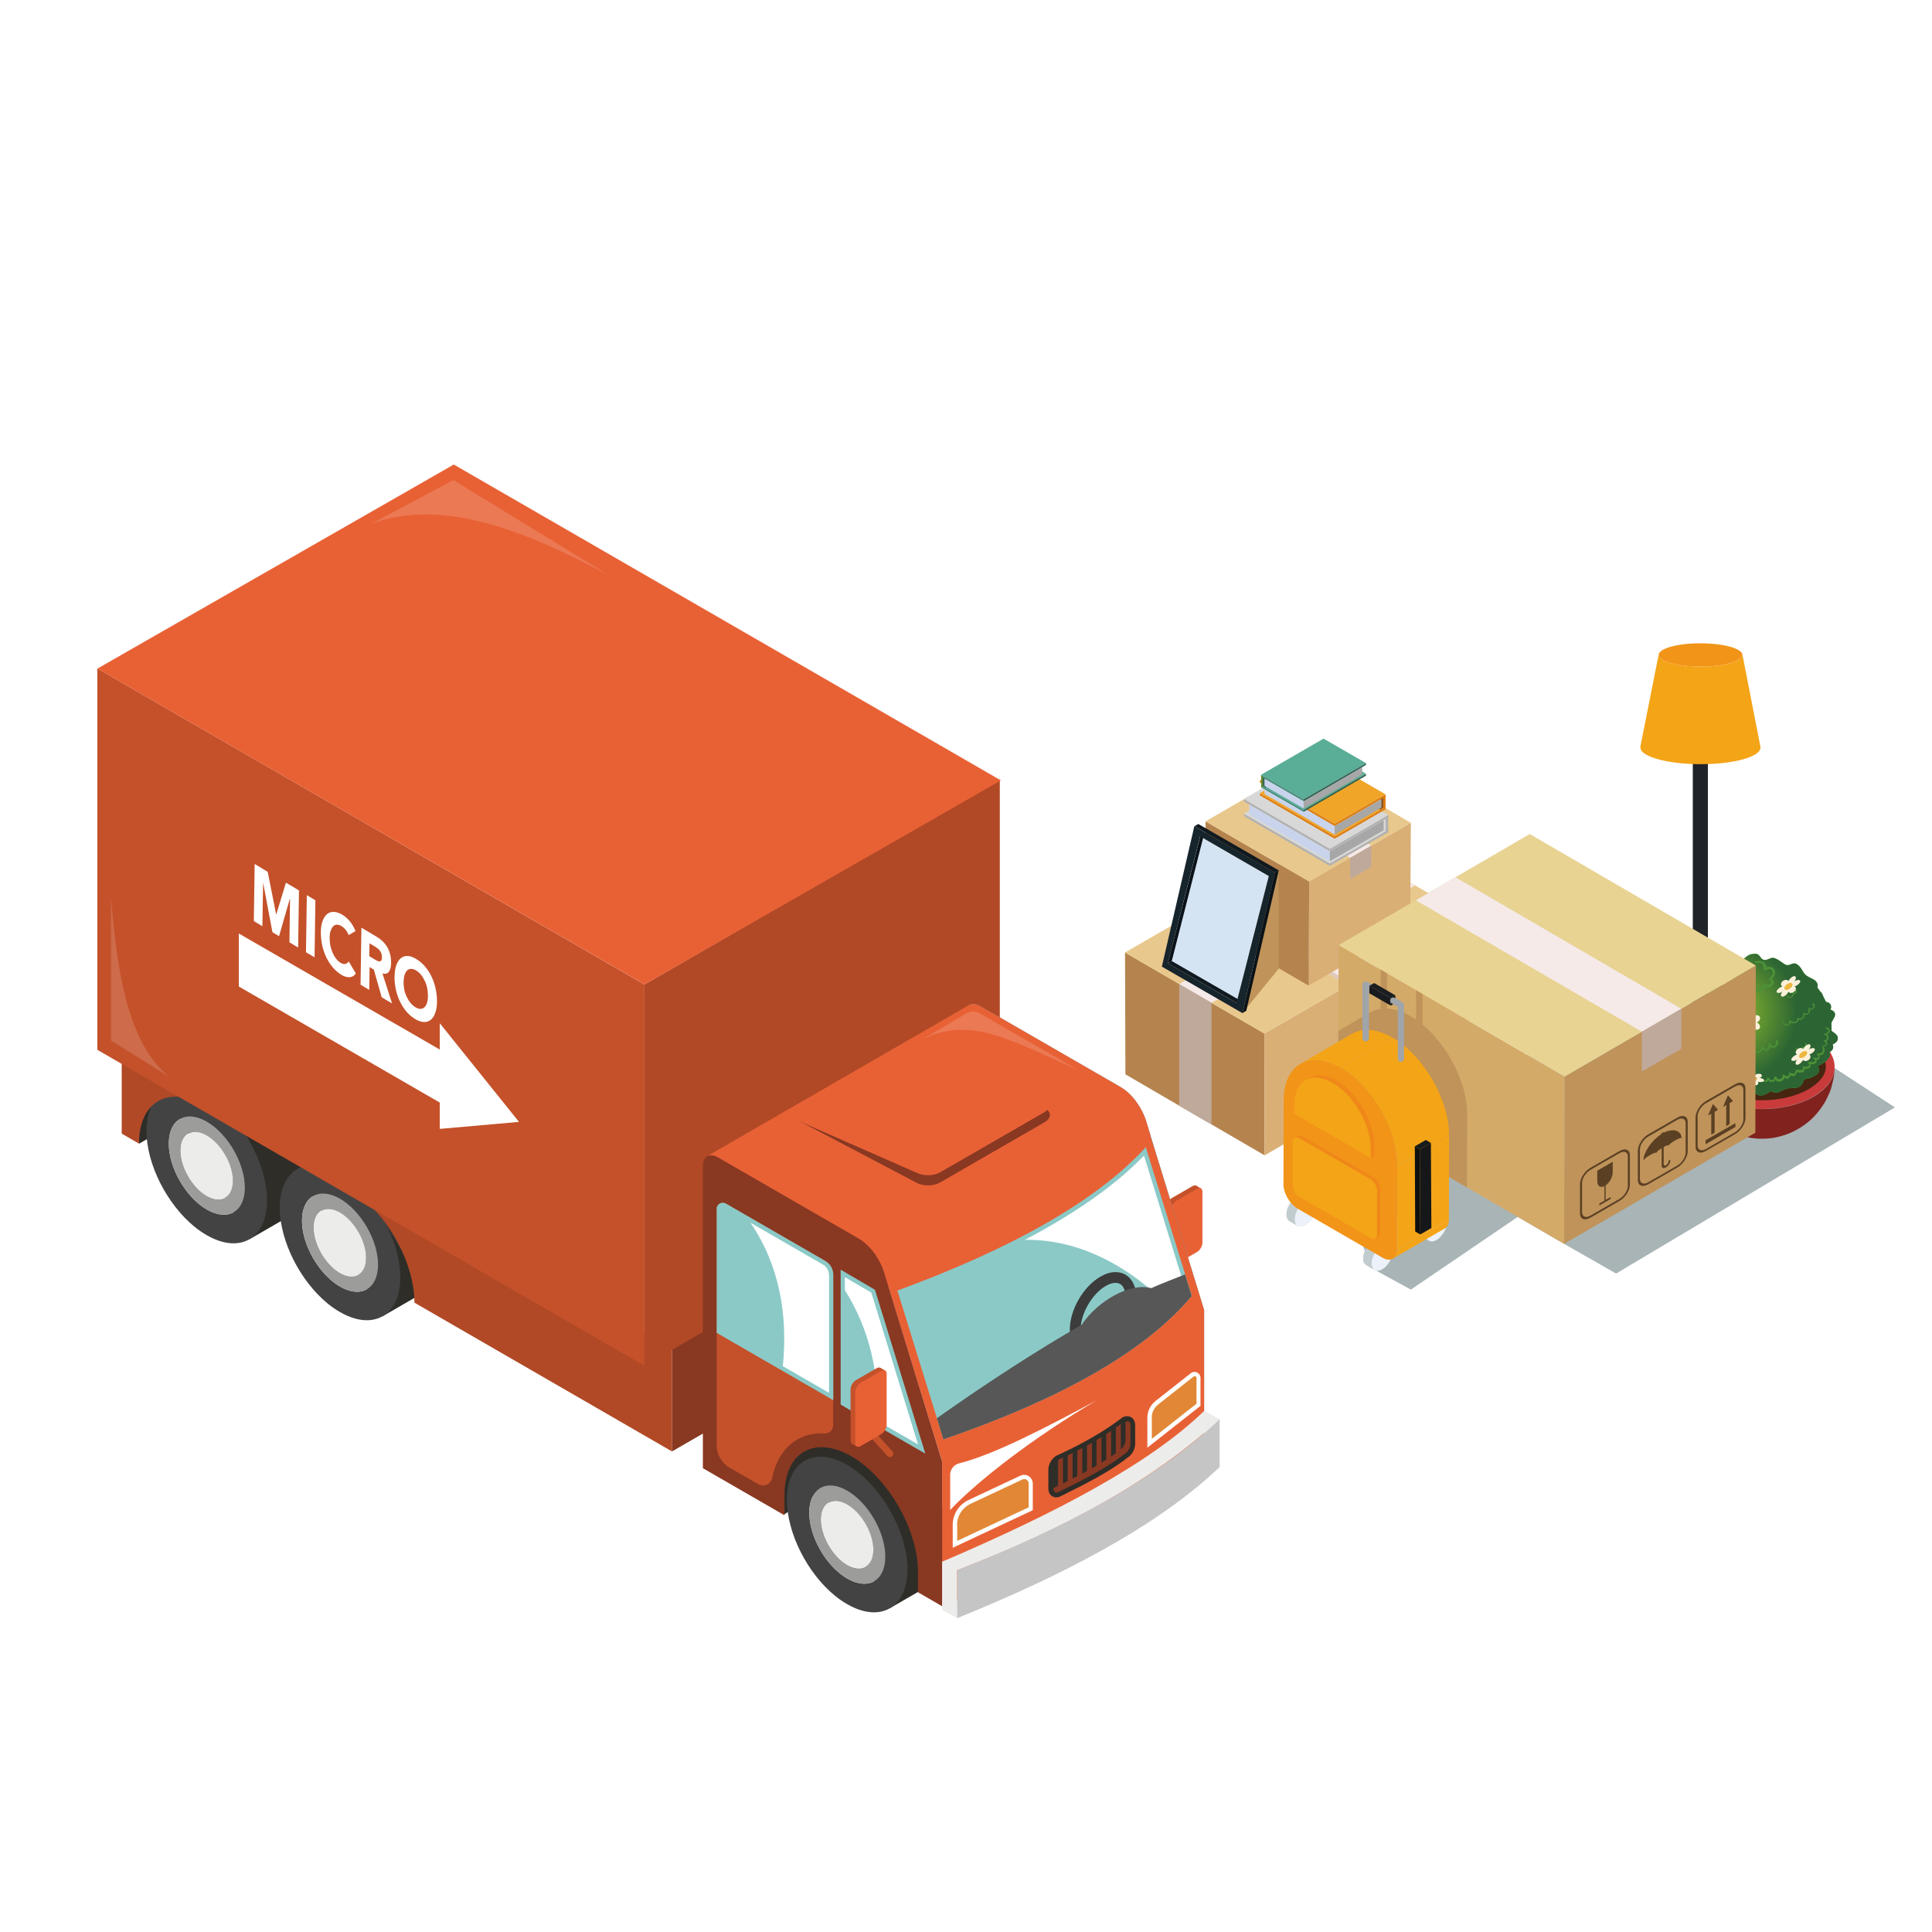 <?xml version="1.0" encoding="UTF-8"?>
<svg id="_レイヤー_1" data-name="レイヤー_1" xmlns="http://www.w3.org/2000/svg" width="160" height="160" xmlns:xlink="http://www.w3.org/1999/xlink" viewBox="0 0 160 160">
  <defs>
    <style>
      .cls-1 {
        fill: #c1cccf;
      }

      .cls-2 {
        fill: none;
      }

      .cls-3 {
        fill: #e86135;
      }

      .cls-4 {
        fill: #b14926;
      }

      .cls-5 {
        fill: #d4aa68;
      }

      .cls-6 {
        fill: #10191f;
      }

      .cls-7 {
        fill: #b5844e;
      }

      .cls-8 {
        fill: #2f6052;
      }

      .cls-9 {
        fill: #444343;
      }

      .cls-10 {
        fill: #a8a7a7;
      }

      .cls-11 {
        fill: #f0a529;
      }

      .cls-12 {
        fill: #9c9c9b;
      }

      .cls-13 {
        fill: #0e1011;
      }

      .cls-14 {
        fill: #dbdbdb;
      }

      .cls-15 {
        fill: #81221f;
      }

      .cls-16 {
        opacity: .15;
      }

      .cls-16, .cls-17 {
        fill: #fff;
      }

      .cls-18 {
        fill: #d5e4f3;
      }

      .cls-19 {
        fill: #e9c88d;
      }

      .cls-20 {
        fill: #16242c;
      }

      .cls-21 {
        fill: #f08719;
      }

      .cls-22 {
        fill: #111214;
      }

      .cls-23 {
        fill: #d8d8d8;
      }

      .cls-24 {
        fill: #a9b4b6;
      }

      .cls-25 {
        fill: #488c7a;
      }

      .cls-26 {
        fill: url(#_名称未設定グラデーション_2);
      }

      .cls-27 {
        fill: #608534;
      }

      .cls-28 {
        clip-path: url(#clippath-17);
      }

      .cls-29 {
        clip-path: url(#clippath-19);
      }

      .cls-30 {
        clip-path: url(#clippath-11);
      }

      .cls-31 {
        clip-path: url(#clippath-16);
      }

      .cls-32 {
        clip-path: url(#clippath-18);
      }

      .cls-33 {
        clip-path: url(#clippath-10);
      }

      .cls-34 {
        clip-path: url(#clippath-15);
      }

      .cls-35 {
        clip-path: url(#clippath-13);
      }

      .cls-36 {
        clip-path: url(#clippath-14);
      }

      .cls-37 {
        clip-path: url(#clippath-12);
      }

      .cls-38 {
        clip-path: url(#clippath-50);
      }

      .cls-39 {
        clip-path: url(#clippath-51);
      }

      .cls-40 {
        clip-path: url(#clippath-31);
      }

      .cls-41 {
        clip-path: url(#clippath-32);
      }

      .cls-42 {
        clip-path: url(#clippath-33);
      }

      .cls-43 {
        clip-path: url(#clippath-34);
      }

      .cls-44 {
        clip-path: url(#clippath-35);
      }

      .cls-45 {
        clip-path: url(#clippath-39);
      }

      .cls-46 {
        clip-path: url(#clippath-30);
      }

      .cls-47 {
        clip-path: url(#clippath-36);
      }

      .cls-48 {
        clip-path: url(#clippath-37);
      }

      .cls-49 {
        clip-path: url(#clippath-38);
      }

      .cls-50 {
        clip-path: url(#clippath-27);
      }

      .cls-51 {
        clip-path: url(#clippath-29);
      }

      .cls-52 {
        clip-path: url(#clippath-26);
      }

      .cls-53 {
        clip-path: url(#clippath-28);
      }

      .cls-54 {
        clip-path: url(#clippath-20);
      }

      .cls-55 {
        clip-path: url(#clippath-21);
      }

      .cls-56 {
        clip-path: url(#clippath-22);
      }

      .cls-57 {
        clip-path: url(#clippath-23);
      }

      .cls-58 {
        clip-path: url(#clippath-24);
      }

      .cls-59 {
        clip-path: url(#clippath-25);
      }

      .cls-60 {
        clip-path: url(#clippath-41);
      }

      .cls-61 {
        clip-path: url(#clippath-42);
      }

      .cls-62 {
        clip-path: url(#clippath-43);
      }

      .cls-63 {
        clip-path: url(#clippath-44);
      }

      .cls-64 {
        clip-path: url(#clippath-45);
      }

      .cls-65 {
        clip-path: url(#clippath-49);
      }

      .cls-66 {
        clip-path: url(#clippath-40);
      }

      .cls-67 {
        clip-path: url(#clippath-46);
      }

      .cls-68 {
        clip-path: url(#clippath-47);
      }

      .cls-69 {
        clip-path: url(#clippath-48);
      }

      .cls-70 {
        fill: #032c43;
      }

      .cls-71 {
        clip-path: url(#clippath-1);
      }

      .cls-72 {
        clip-path: url(#clippath-3);
      }

      .cls-73 {
        clip-path: url(#clippath-4);
      }

      .cls-74 {
        clip-path: url(#clippath-2);
      }

      .cls-75 {
        clip-path: url(#clippath-7);
      }

      .cls-76 {
        clip-path: url(#clippath-6);
      }

      .cls-77 {
        clip-path: url(#clippath-9);
      }

      .cls-78 {
        clip-path: url(#clippath-8);
      }

      .cls-79 {
        clip-path: url(#clippath-5);
      }

      .cls-80 {
        fill: #472510;
      }

      .cls-81 {
        fill: #ececeb;
      }

      .cls-82 {
        fill: #1b1e21;
      }

      .cls-83 {
        fill: #e18735;
      }

      .cls-84 {
        fill: #5b4023;
      }

      .cls-85 {
        fill: #2e2d28;
      }

      .cls-86 {
        fill: #844c23;
      }

      .cls-87 {
        fill: #edf1f9;
      }

      .cls-88 {
        fill: #f29418;
      }

      .cls-89 {
        fill: #428938;
      }

      .cls-90 {
        fill: #edb73f;
      }

      .cls-91 {
        fill: #3b3c3b;
      }

      .cls-92 {
        fill: #191b1e;
      }

      .cls-93 {
        fill: #8bc9c7;
      }

      .cls-94 {
        fill: #4c9137;
      }

      .cls-95 {
        fill: #426772;
      }

      .cls-96 {
        fill: #171b1c;
      }

      .cls-97 {
        fill: #c93b3a;
      }

      .cls-98 {
        fill: #d9af76;
      }

      .cls-99 {
        fill: #0c1318;
      }

      .cls-100 {
        fill: #c4512a;
      }

      .cls-101 {
        fill: #f4a417;
      }

      .cls-102 {
        fill: #6093a4;
      }

      .cls-103 {
        fill: #c9d4ec;
      }

      .cls-104 {
        fill: #c6c5c5;
      }

      .cls-105 {
        fill: #de7e11;
      }

      .cls-106 {
        fill: #5aad96;
      }

      .cls-107 {
        fill: #fcf1db;
      }

      .cls-108 {
        fill: #202328;
      }

      .cls-109 {
        fill: #e8d393;
      }

      .cls-110 {
        clip-path: url(#clippath);
      }

      .cls-111 {
        fill: #a0a5a9;
      }

      .cls-112 {
        fill: #bfa99b;
      }

      .cls-113 {
        fill: #f5eae8;
      }

      .cls-114 {
        fill: #151719;
      }

      .cls-115 {
        fill: #893822;
      }

      .cls-116 {
        fill: #b2b2b2;
      }

      .cls-117 {
        fill: #565756;
      }

      .cls-118 {
        fill: #e1cabc;
      }

      .cls-119 {
        fill: #bf935a;
      }
    </style>
    <clipPath id="clippath">
      <rect class="cls-2" x="110.68" y="79.96" width="46.24" height="26.84"/>
    </clipPath>
    <clipPath id="clippath-1">
      <path class="cls-2" d="M144.74,79.14c-.14.1-.24.2-.38.31-.34.28-.49-.07-.75-.08-.74-.05-1.11.84-1.6,1.26-.01,0-.02.02-.04.03-.23.17-.52.14-.66.44-.06.12-.11.23-.17.33-.17.2-.33.41-.48.64-.04.04-.08.08-.12.12-.35.33-.45.66-.42,1.03-.05.15-.09.3-.12.46-.26,0-.46.06-.59.39-.12.31.1.6.35.78-.11.21-.2.43-.25.67-.01.05.02.09.07.11.27.09.33.02.27.23-.07.22-.09.44-.07.66.03.24.21.34.41.35-.04.53-.05,1.22.57,1.06-.01.24-.02.57.15.72.21.19.46,0,.54.26.2.64.55.88,1.03.5.26.55.67,1.02,1.2.65.22.39.47.47.97.29.24-.08.44.04.65.17.17.1.34.21.54.2.29-.02.53-.16.76-.34.04,0,.09,0,.13-.01.23.16.46.15.77-.02.4-.22.68-.27,1.13-.26.25,0,.44-.1.6-.28.2-.23,0-.43.47-.49.24-.03.47-.17.68-.29.33-.2.34-.47.18-.72.02-.02.04-.05.05-.07.54-.23,1.14-.71.88-1.08.26-.17.42-.38.28-.67.22-.11.45-.26.43-.52-.02-.27-.32-.42-.53-.59.01-.23,0-.46-.01-.68.12-.22.28-.46.3-.59.04-.27-.16-.41-.38-.49.17-.35-.05-.6-.37-.64-.06-.14-.14-.29-.21-.42-.07-.19-.13-.35-.29-.47-.07-.09-.13-.19-.2-.28.05-.28-.02-.51-.34-.69-.37-.2-.64-.26-.87-.66-.15-.26-.26-.45-.52-.61-.16-.1-.31-.04-.46.02-.11.04-.23.08-.34.07-.05-.02-.1-.04-.15-.06,0,0,0,0-.02,0-.28-.19-.54-.41-.86-.52-.16-.06-.31,0-.46.07-.15.06-.31.13-.48.06-.22-.09-.29-.44-.55-.47-.04,0-.09,0-.14,0-.2,0-.42.04-.58.16"/>
    </clipPath>
    <radialGradient id="_名称未設定グラデーション_2" data-name="名称未設定グラデーション 2" cx="-586.01" cy="-536.55" fx="-586.01" fy="-536.55" r="1" gradientTransform="translate(3311.83 3539.26) rotate(90) scale(5.9 -5.9)" gradientUnits="userSpaceOnUse">
      <stop offset="0" stop-color="#99c72d"/>
      <stop offset="1" stop-color="#2c6533"/>
    </radialGradient>
    <clipPath id="clippath-2">
      <rect class="cls-2" x="140.78" y="82.12" width="3.09" height="2.03"/>
    </clipPath>
    <clipPath id="clippath-3">
      <rect class="cls-2" x="147.57" y="83.11" width="2.73" height="1.86"/>
    </clipPath>
    <clipPath id="clippath-4">
      <rect class="cls-2" x="141.09" y="85.31" width="6.19" height="1.93"/>
    </clipPath>
    <clipPath id="clippath-5">
      <rect class="cls-2" x="142.97" y="85.08" width="8.56" height="4.51"/>
    </clipPath>
    <clipPath id="clippath-6">
      <rect class="cls-2" x="143.16" y="79.57" width="3.85" height="2.55"/>
    </clipPath>
    <clipPath id="clippath-7">
      <rect class="cls-2" x="147.91" y="81.82" width=".87" height=".82"/>
    </clipPath>
    <clipPath id="clippath-8">
      <rect class="cls-2" x="148.7" y="86.37" width=".94" height=".69"/>
    </clipPath>
    <clipPath id="clippath-9">
      <rect class="cls-2" x="141.59" y="87.98" width=".78" height=".52"/>
    </clipPath>
    <clipPath id="clippath-10">
      <rect class="cls-2" x="93.17" y="69.16" width="28.42" height="26.52"/>
    </clipPath>
    <clipPath id="clippath-11">
      <rect class="cls-2" x="93.17" y="69.16" width="28.42" height="26.52"/>
    </clipPath>
    <clipPath id="clippath-12">
      <rect class="cls-2" x="93.17" y="78.88" width="11.57" height="16.79"/>
    </clipPath>
    <clipPath id="clippath-13">
      <rect class="cls-2" x="104.71" y="75.86" width="16.88" height="19.82"/>
    </clipPath>
    <clipPath id="clippath-14">
      <rect class="cls-2" x="93.17" y="69.16" width="28.39" height="16.43"/>
    </clipPath>
    <clipPath id="clippath-15">
      <rect class="cls-2" x="100.06" y="73.53" width="13.97" height="8.07"/>
    </clipPath>
    <clipPath id="clippath-16">
      <rect class="cls-2" x="111.63" y="80.22" width="2.4" height="11.49"/>
    </clipPath>
    <clipPath id="clippath-17">
      <rect class="cls-2" x="97.95" y="71.93" width="19.24" height="11.12"/>
    </clipPath>
    <clipPath id="clippath-18">
      <rect class="cls-2" x="97.95" y="81.66" width="2.38" height="11.46"/>
    </clipPath>
    <clipPath id="clippath-19">
      <rect class="cls-2" x="99.8" y="63.15" width="17.04" height="18.47"/>
    </clipPath>
    <clipPath id="clippath-20">
      <rect class="cls-2" x="99.8" y="63.15" width="17.04" height="18.47"/>
    </clipPath>
    <clipPath id="clippath-21">
      <rect class="cls-2" x="108.38" y="68.14" width="8.46" height="13.49"/>
    </clipPath>
    <clipPath id="clippath-22">
      <rect class="cls-2" x="99.8" y="68.02" width="8.62" height="13.6"/>
    </clipPath>
    <clipPath id="clippath-23">
      <rect class="cls-2" x="99.84" y="63.15" width="17" height="9.85"/>
    </clipPath>
    <clipPath id="clippath-24">
      <rect class="cls-2" x="102.89" y="72.08" width="3.01" height="11.82"/>
    </clipPath>
    <clipPath id="clippath-25">
      <rect class="cls-2" x="110.82" y="69.07" width="34.59" height="33.94"/>
    </clipPath>
    <clipPath id="clippath-26">
      <rect class="cls-2" x="110.82" y="69.07" width="34.59" height="33.94"/>
    </clipPath>
    <clipPath id="clippath-27">
      <rect class="cls-2" x="129.53" y="79.96" width="15.88" height="23.05"/>
    </clipPath>
    <clipPath id="clippath-28">
      <rect class="cls-2" x="110.82" y="78.27" width="18.75" height="24.74"/>
    </clipPath>
    <clipPath id="clippath-29">
      <rect class="cls-2" x="110.86" y="69.07" width="34.55" height="20.09"/>
    </clipPath>
    <clipPath id="clippath-30">
      <rect class="cls-2" x="110.82" y="80.3" width="10.7" height="18.04"/>
    </clipPath>
    <clipPath id="clippath-31">
      <rect class="cls-2" x="106.28" y="85.29" width="13.73" height="19.04"/>
    </clipPath>
    <clipPath id="clippath-32">
      <rect class="cls-2" x="106.28" y="85.29" width="13.73" height="19.04"/>
    </clipPath>
    <clipPath id="clippath-33">
      <rect class="cls-2" x="115.35" y="100.99" width="4.64" height="3.26"/>
    </clipPath>
    <clipPath id="clippath-34">
      <rect class="cls-2" x="115.35" y="100.99" width="4.64" height="3.26"/>
    </clipPath>
    <clipPath id="clippath-35">
      <rect class="cls-2" x="115.35" y="100.99" width="4.64" height="3.26"/>
    </clipPath>
    <clipPath id="clippath-36">
      <rect class="cls-2" x="115.69" y="94.05" width="4.32" height="9.43"/>
    </clipPath>
    <clipPath id="clippath-37">
      <rect class="cls-2" x="107.68" y="85.29" width="7.64" height="3.14"/>
    </clipPath>
    <clipPath id="clippath-38">
      <rect class="cls-2" x="107.68" y="85.29" width="7.64" height="3.14"/>
    </clipPath>
    <clipPath id="clippath-39">
      <rect class="cls-2" x="107.68" y="85.29" width="7.64" height="3.14"/>
    </clipPath>
    <clipPath id="clippath-40">
      <rect class="cls-2" x="111.02" y="85.93" width="8.98" height="10.62"/>
    </clipPath>
    <clipPath id="clippath-41">
      <rect class="cls-2" x="111.02" y="85.93" width="8.98" height="10.62"/>
    </clipPath>
    <clipPath id="clippath-42">
      <rect class="cls-2" x="111.02" y="85.93" width="8.98" height="10.62"/>
    </clipPath>
    <clipPath id="clippath-43">
      <rect class="cls-2" x="106.28" y="87.79" width="9.43" height="16.54"/>
    </clipPath>
    <clipPath id="clippath-44">
      <rect class="cls-2" x="84.86" y="95.69" width="13.44" height="12.84"/>
    </clipPath>
    <clipPath id="clippath-45">
      <rect class="cls-2" x="69.97" y="105.77" width="6.05" height="13.86"/>
    </clipPath>
    <clipPath id="clippath-46">
      <rect class="cls-2" x="62.15" y="101.26" width="6.51" height="14.1"/>
    </clipPath>
    <clipPath id="clippath-47">
      <rect class="cls-2" x="77.59" y="105.35" width="21.11" height="13.85"/>
    </clipPath>
    <clipPath id="clippath-48">
      <rect class="cls-2" x="76.63" y="83.77" width="12.62" height="4.8"/>
    </clipPath>
    <clipPath id="clippath-49">
      <rect class="cls-2" x="78.69" y="115.97" width="12.13" height="9.08"/>
    </clipPath>
    <clipPath id="clippath-50">
      <rect class="cls-2" x="30.72" y="39.76" width="19.85" height="7.97"/>
    </clipPath>
    <clipPath id="clippath-51">
      <rect class="cls-2" x="9.2" y="74.28" width="4.78" height="14.87"/>
    </clipPath>
  </defs>
  <rect class="cls-17" width="160" height="160"/>
  <g>
    <g>
      <g class="cls-110">
        <polygon class="cls-24" points="113.5 104.97 116.84 106.8 125.69 100.78 129.53 103.01 133.84 105.47 156.93 91.71 138.92 79.96 110.68 96.74 113.5 104.97"/>
      </g>
      <path class="cls-97" d="M150.26,85.94c2.3,1.38,2.22,3.59-.18,4.92-2.4,1.34-6.2,1.3-8.5-.09-2.3-1.38-2.22-3.59.18-4.92,2.4-1.34,6.2-1.3,8.5.09"/>
      <path class="cls-80" d="M145.9,91.12c-1.49,0-2.93-.35-3.95-.96-.86-.52-1.34-1.16-1.33-1.81.01-.67.55-1.35,1.48-1.87,1.02-.57,2.38-.89,3.83-.89s2.93.35,3.95.96c.87.52,1.34,1.16,1.33,1.81-.01.67-.55,1.35-1.48,1.87-1.02.57-2.38.89-3.83.89"/>
      <path class="cls-15" d="M142.86,93.41c-.2-.12-.46-.31-.65-.45-.14-.11-.32-.26-.44-.38-.18-.18-.41-.43-.57-.63-.15-.19-.33-.47-.46-.68-.11-.19-.25-.45-.33-.66-.11-.26-.22-.61-.3-.87-.06-.21-.11-.49-.14-.7-.03-.17-.04-.39-.05-.56.04.83.59,1.66,1.67,2.31,2.3,1.38,6.1,1.42,8.5.09,1.19-.66,1.81-1.54,1.85-2.43,0,.14-.02.33-.04.48-.02.14-.04.33-.07.47-.05.21-.12.5-.18.71-.04.13-.1.31-.16.43-.08.19-.2.44-.3.63-.06.12-.16.27-.23.38-.19.29-.42.59-.71.9-.61.64-1.22.98-1.42,1.09-.09.05-.22.12-.32.17-.11.05-.26.12-.38.17-.18.07-.42.15-.6.2-.09.03-.22.06-.31.08-.08.02-.19.04-.28.06-.08.01-.2.03-.28.04-.25.03-.45.04-.53.04-.1,0-.29,0-.52,0-.31-.02-.53-.05-.53-.05-.08-.01-.19-.03-.28-.05-.08-.02-.2-.04-.28-.06-.09-.02-.21-.06-.3-.08-.09-.03-.21-.07-.3-.1-.1-.04-.24-.09-.34-.13-.1-.04-.22-.1-.32-.15-.12-.06-.28-.15-.39-.22"/>
      <path class="cls-89" d="M152.21,85.95c-.02-.27-.32-.42-.53-.59.01-.23,0-.46-.01-.68.12-.23.27-.46.3-.59.04-.27-.16-.41-.38-.49.17-.35-.05-.6-.37-.64-.07-.14-.14-.28-.21-.42-.07-.19-.13-.35-.29-.47-.07-.09-.13-.19-.2-.28.05-.28-.02-.51-.34-.69-.37-.2-.64-.26-.87-.66-.15-.26-.26-.45-.52-.61-.27-.17-.52.13-.81.09-.05-.02-.1-.04-.15-.06,0,0-.01,0-.02,0-.28-.19-.54-.41-.86-.52-.33-.11-.6.26-.94.12-.22-.09-.29-.44-.55-.47-.23-.02-.52,0-.71.15-.14.1-.24.2-.38.31-.34.28-.49-.07-.76-.08-.74-.04-1.11.84-1.6,1.26-.01,0-.02.02-.04.03-.23.17-.52.14-.66.44-.06.12-.11.23-.17.33-.17.2-.33.41-.48.64-.04.04-.08.08-.12.12-.35.33-.45.66-.42,1.03-.05.15-.09.3-.12.46-.26,0-.46.06-.59.39-.12.31.1.6.35.78-.11.21-.19.43-.25.67-.01.05.02.09.07.11.27.09.33.02.27.23-.07.21-.09.44-.07.66.03.25.21.34.41.35-.04.53-.05,1.22.57,1.06-.01.24-.02.57.15.72.21.19.46,0,.54.26.2.64.55.88,1.03.5.26.55.67,1.02,1.2.65.22.39.47.47.97.3.44-.16.74.4,1.19.37.29-.02.53-.16.75-.33.04,0,.09,0,.13-.01.23.16.46.15.77-.02.4-.22.68-.27,1.13-.26.25,0,.44-.1.6-.28.2-.23,0-.43.47-.49.24-.03.47-.17.68-.29.33-.2.34-.47.18-.72.02-.02.04-.05.05-.07.54-.23,1.14-.71.88-1.08.26-.17.42-.38.28-.67.22-.11.45-.26.43-.52"/>
    </g>
    <g class="cls-71">
      <rect class="cls-26" x="138.71" y="77.34" width="14.09" height="15.02" transform="translate(33.56 210.77) rotate(-78.5)"/>
    </g>
    <g>
      <g class="cls-74">
        <path class="cls-94" d="M143.84,83.56s-.03-.02-.05-.01c-.05.03-.07.1-.09.15-.04.07-.11.13-.17.17-.15.1-.29.09-.4-.04,0-.02-.02-.03-.04-.03-.03-.02-.06,0-.06.03-.14.14-.26.26-.48.2-.08-.02-.15-.08-.18-.15-.03-.08-.01-.15,0-.22.01-.01.02-.03.03-.04,0-.02,0-.04-.02-.04,0,0,0,0-.01,0,0,0-.02,0-.03,0-.07.01-.13.04-.19.06-.08.03-.17.03-.25.01-.07-.01-.13-.06-.13-.13,0-.08.06-.14.06-.21,0-.02-.02-.03-.03-.02-.02,0-.05.02-.07.04-.07,0-.14.04-.21.04-.08,0-.15-.04-.19-.1-.04-.06-.05-.13-.03-.19.01-.04.04-.07.06-.1.02,0,.04-.01.05-.02.03-.01.03-.04.02-.06,0,0,0,0,0,0,.01-.02,0-.04-.02-.04-.04,0-.08.02-.11.05-.12.03-.26.07-.36,0-.09-.05-.04-.18,0-.25.1-.22.35-.42.58-.48.03,0,.02-.06,0-.05-.3.04-.58.29-.68.57-.03.09-.03.21.06.27.09.06.22.06.33.04,0,.01,0,.02-.01.03-.03.09-.02.18.02.26.05.09.14.14.24.16.05,0,.13,0,.2,0-.01.1.03.22.12.27.11.07.34.08.49,0-.01.15.1.32.25.38.2.09.48,0,.59-.18.1.12.27.13.42.07.12-.05.45-.29.34-.45"/>
      </g>
      <g class="cls-72">
        <path class="cls-94" d="M150.29,83.26c-.03-.08-.11-.17-.2-.15-.02,0-.03.03-.02.04.02.05.07.08.1.13.03.05.02.11-.01.15-.07.09-.17.11-.28.11,0-.02-.02-.03-.03-.05-.03-.03-.09,0-.08.04.02.12.04.22-.04.33-.03.05-.08.08-.13.09-.05.01-.1,0-.15-.02-.01-.02-.03-.04-.05-.05-.02,0-.04,0-.05.01-.03.06,0,.11,0,.17,0,.07-.03.15-.08.2-.1.13-.24.1-.38.06,0,0,0,0-.01-.01-.02-.02-.06,0-.06.02,0,.06.03.12,0,.18-.03.07-.1.1-.16.12-.16.05-.29-.03-.42-.12-.02-.02-.06,0-.05.03-.04.07-.02.16-.06.24-.03.07-.1.1-.18.08-.17-.03-.3-.21-.36-.36,0-.02-.04-.01-.03.01.05.2.19.41.41.44.15.02.29-.15.29-.3.11.1.31.11.45.07.11-.03.24-.17.23-.29.12.06.27.02.37-.07.07-.07.12-.15.14-.25,0-.02,0-.05,0-.08.1.04.24,0,.32-.08.08-.08.14-.22.12-.34.13.04.28-.04.35-.15.04-.07.06-.14.03-.22"/>
      </g>
      <g class="cls-73">
        <path class="cls-94" d="M147.21,86.16c-.05-.06-.13,0-.14.06,0,.07.02.13,0,.21-.02.07-.06.13-.11.17-.17.13-.28-.03-.38-.16-.03-.04-.09-.01-.08.04,0,0,0,0,0,.01-.01.01-.02.03-.02.05,0,.12-.05.26-.16.34-.12.09-.22-.07-.28-.16,0-.06-.1-.1-.13-.03-.07.13-.1.26-.23.35-.15.11-.23-.04-.3-.15,0-.01,0-.03,0-.04,0-.07-.11-.08-.12-.01-.03.15-.06.33-.26.27-.14-.04-.21-.18-.26-.31,0-.02,0-.04,0-.06,0-.05-.08-.04-.1,0-.05.13-.07.34-.26.24-.06-.03-.11-.08-.14-.14-.04-.05-.05-.13-.1-.17,0,0-.01,0-.02,0,0-.02,0-.05-.02-.06-.03-.02-.06-.03-.1,0-.04.04-.04.12-.08.16-.03.04-.08.05-.13.05-.1,0-.21-.07-.28-.15-.01-.02-.02-.06-.04-.11,0-.01,0-.03.01-.04.01-.06-.07-.1-.1-.04h0s-.03.03-.03.06c-.06.11-.14.21-.28.14-.14-.07-.16-.23-.21-.37-.01-.04-.07-.04-.09,0-.06.03-.08.1-.13.15-.06.06-.15.07-.22.04-.18-.07-.16-.28-.15-.43,0-.05-.07-.06-.09-.02,0,0,0,0,0,.01-.06.02-.09.07-.14.11-.06.04-.13.07-.2.05-.19-.04-.18-.28-.15-.42,0-.06-.07-.08-.09-.02,0,0,0,0,0,0,0,0,0,0,0,0-.1.06-.19.15-.32.11-.04,0-.1-.07-.09-.12,0-.03.03-.06.05-.09.04-.08.1-.15.14-.23.01-.02.09-.12.02-.13-.06-.01-.13.13-.16.18-.05.08-.13.17-.15.26-.02.12.1.21.2.23.09.01.2-.02.28-.07-.01.15.04.31.19.38.08.04.18.03.26,0,.04-.01.09-.04.13-.08,0,.16.09.32.24.38.1.04.2.03.29-.02.03-.02.08-.05.12-.09.04.13.14.26.26.31.13.06.26,0,.35-.1.04.07.11.14.18.18.18.11.41.09.51-.1.01.05.04.09.06.12.05.09.14.16.23.2.14.05.26-.02.31-.13.07.12.18.22.31.26.16.04.27-.06.33-.19.07.1.17.17.3.14.15-.04.29-.18.36-.33.07.11.2.19.34.15.14-.05.22-.19.25-.34.11.11.27.15.43.07.17-.09.35-.41.18-.58"/>
      </g>
      <g class="cls-79">
        <path class="cls-94" d="M151.02,86.66c.12.02.23-.06.29-.17.05-.11,0-.22-.08-.28.12-.04.2-.15.2-.3,0-.09-.04-.18-.12-.24,0,0-.02-.01-.02-.02.12-.04.22-.12.24-.25.03-.16-.11-.31-.27-.32-.05,0-.08.07-.03.1.09.05.21.09.18.22-.02.11-.14.17-.23.21-.05-.01-.09-.01-.13.02-.01.01-.01.03,0,.04.04.05.12.04.17.08.05.04.08.1.09.16.03.14-.1.23-.23.25-.02,0-.03.02-.02.03-.01.03,0,.06.03.08.09.04.16.1.12.2-.04.09-.15.12-.23.13-.01,0-.02,0-.03.02-.01,0-.02.01-.02.03.01.14.07.25.02.39-.06.16-.21.23-.37.19-.03,0-.06.02-.06.05-.01,0-.02,0-.04,0-.01,0-.02.02-.02.03.02.09.18.14.1.25-.06.08-.18.07-.27.05-.03-.02-.05-.03-.08-.04-.06-.02-.08.05-.04.09.09.07.25.16.09.25-.14.07-.29.04-.44.02-.03,0-.04.02-.04.04h0s-.05.02-.04.05c0,.06.07.09.09.16.01.05-.04.09-.08.11-.09.05-.23.06-.34.06-.02-.02-.03-.04-.06-.05-.03-.02-.07,0-.07.04,0,.06.07.17.02.22-.05.05-.14.05-.2.05-.03,0-.32-.04-.37,0-.01,0-.02,0-.02.02-.04.05-.02.12-.04.18-.02.05-.06.08-.11.1-.12.03-.24-.04-.34-.09-.03-.01-.06,0-.05.04,0,0,.01.02.02.03-.01.03-.02.06-.03.09-.02.05-.05.1-.1.13-.1.07-.21-.03-.28-.09-.01,0-.02,0-.03,0-.02-.02-.04-.04-.06-.05-.03-.01-.06,0-.07.04-.02.06.01.13-.01.2-.02.06-.09.1-.15.13-.18.08-.3-.03-.37-.18-.02-.03-.06-.03-.08,0-.03,0-.05.02-.06.06-.02.12-.08.24-.22.23-.1,0-.17-.09-.24-.16,0-.02-.01-.04-.03-.05-.02-.01-.03-.01-.05-.01-.02,0-.04.02-.05.05-.03.11-.09.21-.22.22-.1,0-.19-.07-.26-.14,0-.07-.09-.09-.11-.02-.04.09-.1.16-.2.15-.08,0-.13-.08-.17-.15,0,0,0,0,0,0,.03-.07-.05-.12-.1-.06-.09.11-.18.2-.32.25-.19.06-.28-.08-.34-.24-.01-.04-.09-.05-.09,0,0,0,0,0,0,0-.04.01-.07.05-.1.07-.05.04-.11.06-.17.07-.05,0-.1,0-.14-.04-.05-.05-.03-.14-.05-.2,0-.02-.03-.02-.04-.01,0,0,0,0,0,0,0-.01-.02-.01-.02-.01-.06,0-.09.07-.12.11-.05.05-.12.07-.19.07-.14,0-.17-.13-.17-.24,0,0,0,0,0,0,0-.01,0-.02,0-.03,0-.01,0-.03,0-.04,0-.04-.05-.05-.07-.01,0,.01,0,.03-.01.04-.07.01-.13.06-.19.09-.05.02-.12.05-.18.04-.04-.01-.02-.08-.01-.1.02-.09.09-.17.09-.27,0-.02-.02-.03-.04-.02-.09.05-.14.19-.16.29-.02.07-.01.14.05.19.06.05.16.03.22,0,.06-.02.14-.04.21-.08.01.11.08.21.2.25.08.02.17,0,.24-.04.03-.02.07-.04.1-.08,0,.11.09.21.2.23.08.02.16,0,.24-.04.04-.02.09-.05.13-.09.11.31.54.26.75.02.04.09.13.16.23.17.12.01.22-.04.28-.13.07.1.19.17.32.17.14,0,.25-.09.3-.21.07.1.18.17.3.17.14,0,.23-.09.28-.21.08.14.28.19.45.14.11-.03.21-.11.26-.21.02-.03.03-.08.03-.12.08.09.2.14.31.09.07-.03.12-.08.15-.15.02-.03.03-.07.05-.11.1.06.22.08.32.04.11-.04.22-.2.19-.32.03.01.06.02.09.02.1.03.22.03.33.02.09-.01.19-.06.22-.15.02-.04.02-.1,0-.16.14.04.3.01.42-.07.06-.05.1-.12.09-.2,0-.04-.03-.08-.05-.12.15.05.35.02.48-.07.11-.07.09-.17.04-.26.09,0,.18-.04.24-.11.05-.06.05-.14.03-.2-.01-.03-.03-.06-.06-.09.17.04.33-.02.43-.19.08-.13.08-.36-.02-.48"/>
      </g>
      <g class="cls-76">
        <path class="cls-94" d="M146.91,81.3c-.02-.09-.09-.18-.19-.23.26-.18.36-.52.22-.78-.08-.13-.22-.23-.4-.23-.07,0-.16.02-.24.05-.01-.18-.13-.35-.32-.46-.18-.1-.66-.15-.64.13,0,.02.3-.12.55.01.16.09.18.49.19.53,0,.02.03.04.06.05.14.02.25-.11.38-.13.12-.01.2.07.24.15.13.26-.05.49-.26.67-.03.03-.01.06.02.08,0,0,.15.11.16.18.01.06-.02.12-.07.16-.13.13-.31.09-.45,0-.05-.03-.13,0-.11.06.01.02-.08.21-.15.28-.06.07-.16.11-.27.1-.24-.02-.34-.22-.49-.35-.01-.01-.04-.01-.06,0-.17.06-.32.34-.51.37-.17.02-.32-.08-.42-.18-.09-.09-.15-.21-.15-.32,0-.04.05-.12.03-.17.01-.03,0-.06-.03-.07-.2-.06-.73.07-.67-.26.02-.11.12-.2.21-.27.12-.08.25-.1.38-.13.05,0,.21,0,.18-.08-.06-.13-.51-.11-.41-.33.08-.19.4-.23.6-.19.03,0,.05-.03.02-.04-.26-.08-.6-.04-.74.18-.06.09-.04.2.03.28.03.03.07.07.12.1-.27.07-.53.28-.56.5-.02.13.06.24.18.31.12.06.34.11.51.08-.02.05-.03.1-.03.13,0,.16.11.32.24.44.14.12.32.2.53.19.16,0,.39-.16.5-.31.1.16.32.29.52.3.14.01.29-.03.4-.11.08-.06.18-.18.18-.28.17.09.43.04.59-.1.09-.08.15-.21.13-.33"/>
      </g>
      <g class="cls-75">
        <path class="cls-94" d="M148.75,81.97c-.02-.06-.07-.15-.14-.15-.02,0-.03.01-.03.03-.01.04,0,.06.03.09.03.05.05.09.06.15,0,.04-.01.14-.06.15-.02,0-.05,0-.07-.02,0-.01,0-.02-.02-.04-.01-.02-.04-.01-.05,0-.03,0-.06.04-.03.06,0,0,.01.01.02.02,0,.04,0,.09,0,.13-.02.06-.06.11-.11.14-.14.09-.3-.02-.39-.13-.02-.02-.06,0-.04.03.09.16.27.25.45.18.1-.04.18-.17.19-.29.01,0,.02,0,.04,0,.1,0,.14-.05.17-.14.02-.08.02-.16,0-.23"/>
      </g>
      <g class="cls-78">
        <path class="cls-94" d="M149.63,86.55c0-.06-.02-.16-.09-.18-.02,0-.03,0-.04.02-.02.03,0,.06,0,.1.02.05.02.1.01.16,0,.04-.05.13-.1.12-.02,0-.04-.02-.06-.04,0-.01,0-.03,0-.04,0-.02-.03-.02-.05-.01-.03-.01-.07.02-.05.05,0,0,0,.02.02.02-.01.04-.02.08-.04.12-.03.06-.09.09-.15.1-.16.04-.29-.1-.34-.23-.01-.03-.05-.02-.05.01.04.18.19.32.38.3.11,0,.22-.11.26-.22,0,0,.02.01.03.02.09.03.15,0,.2-.09.05-.07.06-.14.06-.23"/>
      </g>
      <g class="cls-77">
        <path class="cls-94" d="M142.33,88.25c-.08.05-.14.14-.24.15-.11,0-.11-.14-.13-.22,0-.03-.05-.04-.06-.01,0,.02-.01.05-.01.07-.06.04-.12.15-.18.07-.06-.08-.06-.21-.04-.3,0-.03-.04-.05-.05-.02-.05.12-.06.29.04.39.04.04.09.05.14.04.03,0,.07-.03.1-.07.02.07.07.12.14.14.13.04.3-.09.32-.22,0-.02-.02-.04-.04-.02"/>
      </g>
      <path class="cls-107" d="M140.65,86.93c.09.15.25.28.37.28s.14-.12.05-.28c-.09-.15-.25-.28-.37-.28s-.14.12-.05.28"/>
      <path class="cls-107" d="M141.11,86.95c-.09.08-.07.22.05.32.12.1.28.12.37.04.09-.08.07-.22-.05-.32-.12-.1-.28-.12-.37-.04"/>
      <path class="cls-107" d="M141.55,87.35c-.18-.08-.32-.06-.32.04s.14.24.32.32c.18.08.32.06.32-.04s-.14-.24-.32-.32"/>
      <path class="cls-107" d="M141.53,87.73c-.09-.15-.25-.28-.37-.28s-.14.12-.05.28c.09.15.25.28.37.28s.14-.12.05-.28"/>
      <path class="cls-107" d="M141.07,87.71c.09-.08.07-.22-.05-.32-.12-.1-.28-.12-.37-.04-.09.08-.07.22.05.32.12.1.28.12.37.04"/>
      <path class="cls-107" d="M140.62,87.31c.18.08.32.06.32-.04s-.14-.24-.32-.32c-.18-.08-.32-.06-.32.04s.14.24.32.32"/>
      <path class="cls-90" d="M140.85,87.33c.08.13.24.23.37.23s.17-.1.1-.23c-.07-.13-.24-.23-.37-.23s-.17.1-.1.23"/>
      <path class="cls-107" d="M145.2,84.12c0,.21-.13.38-.29.38s-.29-.17-.29-.38.13-.38.29-.38.29.17.29.38"/>
      <path class="cls-107" d="M144.58,84.15c.18.11.27.31.19.45-.08.14-.3.17-.48.06-.18-.11-.27-.31-.19-.45.08-.14.3-.17.48-.06"/>
      <path class="cls-107" d="M144.28,84.7c.18-.11.4-.08.48.06.08.14,0,.34-.19.45-.18.11-.4.08-.48-.06-.08-.14,0-.34.19-.45"/>
      <path class="cls-107" d="M144.62,85.24c0-.21.13-.38.29-.38s.29.17.29.38-.13.38-.29.38-.29-.17-.29-.38"/>
      <path class="cls-107" d="M145.25,85.21c-.18-.11-.27-.3-.19-.45.08-.14.3-.17.48-.06.18.11.27.31.19.45-.08.14-.3.17-.48.06"/>
      <path class="cls-107" d="M145.54,84.65c-.18.11-.4.08-.48-.06-.08-.14,0-.34.19-.45.18-.11.4-.08.48.06.08.14,0,.34-.19.45"/>
      <path class="cls-90" d="M145.24,84.68c0,.18-.15.33-.33.33s-.33-.15-.33-.33.15-.33.33-.33.33.15.33.33"/>
      <path class="cls-107" d="M145.19,88.88c.05.03.1.07.12.12,0,.01,0,.02.01.03.01.05,0,.1-.03.15-.11-.02-.23-.01-.32.03-.01-.01-.03-.02-.05-.03-.04-.02-.09-.04-.15-.06,0,0-.01-.02-.02-.03-.05-.12.03-.24.18-.26.09-.01.19,0,.26.05"/>
      <path class="cls-107" d="M145.84,88.97c.11.07.09.19-.06.28-.01,0-.03.02-.04.02-.09,0-.18,0-.25.02-.02-.03-.04-.05-.07-.07-.04-.02-.08-.03-.12-.04.04-.04.05-.09.03-.15.01,0,.02-.02.04-.03.15-.09.36-.1.48-.04"/>
      <path class="cls-90" d="M145.4,89.22s.06.04.08.07c.04.07.02.15-.07.2,0,0-.02,0-.02.01-.09.04-.21.05-.32.03-.04,0-.08-.02-.12-.04-.05-.03-.08-.07-.09-.1-.02-.06.01-.12.09-.16,0,0,.02,0,.02-.01.09-.04.21-.05.32-.03.04.01.08.02.12.04"/>
      <path class="cls-107" d="M146,89.35c.08.04.11.1.09.15-.04.09-.24.14-.45.1-.02,0-.04,0-.06,0-.06-.01-.11-.03-.15-.06-.02-.01-.03-.02-.05-.03,0,0,.01,0,.02-.01.09-.05.12-.13.07-.2.07-.02.16-.03.25-.02.02,0,.04,0,.06,0,.08.01.16.04.21.07"/>
      <path class="cls-107" d="M144.85,89.39s.04.07.09.1c.03.02.07.03.12.04-.03.04-.05.09-.03.15-.01,0-.03.02-.04.02-.15.09-.36.1-.48.04-.11-.07-.09-.19.06-.28.01,0,.03-.02.04-.02.07-.03.16-.05.23-.05"/>
      <path class="cls-107" d="M145.58,89.59s.01.02.02.03c.05.12-.03.24-.18.26-.09.01-.19,0-.26-.05-.05-.03-.1-.07-.12-.12,0-.01,0-.02-.01-.03-.01-.05,0-.1.03-.15.11.02.23.01.32-.03.01.01.03.02.05.03.04.02.09.04.15.06"/>
      <path class="cls-107" d="M144.92,89.18s.03.02.05.03c0,0-.02,0-.02.01-.08.04-.11.11-.09.17-.08,0-.16.02-.23.05-.02,0-.04,0-.06,0-.08-.01-.16-.04-.21-.07-.08-.04-.11-.1-.09-.15.04-.09.24-.14.45-.1.02,0,.04,0,.06.01.06.01.11.03.15.06"/>
      <path class="cls-107" d="M142.46,81.03c.06,0,.11,0,.14.03,0,0,.01,0,.02.02.03.03.02.06,0,.1-.11.03-.22.08-.29.14-.02,0-.03,0-.05,0-.04,0-.1,0-.16.02-.01,0-.02,0-.02-.01-.08-.05-.03-.15.11-.22.08-.04.18-.06.26-.07"/>
      <path class="cls-107" d="M143.09,80.85c.12,0,.12.08,0,.19-.01,0-.02.02-.04.03-.09.03-.17.07-.23.1-.02,0-.05-.01-.09-.01-.04,0-.08,0-.12.02.02-.04.02-.07,0-.1,0,0,.02-.02.03-.03.12-.11.32-.19.44-.2"/>
      <path class="cls-90" d="M142.74,81.15s.07,0,.09.01c.06.02.05.08-.02.15,0,0-.01.01-.02.01-.08.06-.19.11-.29.14-.04,0-.08.02-.12.02-.05,0-.09-.01-.11-.03-.03-.03-.02-.08.05-.13,0,0,.01-.01.02-.02.08-.06.19-.11.29-.14.04-.01.08-.01.12-.02"/>
      <path class="cls-107" d="M143.32,81.01c.08,0,.13.02.12.06-.02.07-.19.17-.39.22-.02,0-.04.01-.05.01-.06.01-.11.02-.16.02-.02,0-.04,0-.05,0,0,0,.01-.01.02-.02.08-.07.08-.12.02-.15.06-.04.14-.07.23-.1.02,0,.04-.01.06-.02.08-.02.15-.03.21-.04"/>
      <path class="cls-107" d="M142.27,81.45s.06.03.11.03c.04,0,.08,0,.12-.02-.02.04-.02.07,0,.1,0,0-.02.02-.03.03-.12.11-.31.19-.44.2-.12,0-.12-.08,0-.19.01-.01.02-.02.04-.03.06-.05.13-.09.21-.12"/>
      <path class="cls-107" d="M142.99,81.31s.02,0,.02.01c.08.05.03.15-.11.22-.08.04-.18.07-.26.07-.06,0-.1,0-.14-.03,0,0-.01,0-.02-.02-.02-.03-.02-.06,0-.1.11-.03.22-.08.29-.14.02,0,.03,0,.05,0,.04,0,.1,0,.16-.02"/>
      <path class="cls-107" d="M142.28,81.3s.04,0,.05,0c0,0-.01,0-.02.01-.06.05-.08.1-.05.13-.07.03-.15.07-.21.12-.02,0-.04.01-.05.02-.08.02-.15.03-.21.04-.08,0-.13-.02-.12-.06.02-.07.19-.17.39-.22.02,0,.04,0,.05-.01.06-.01.11-.02.16-.02"/>
      <path class="cls-107" d="M149.87,86.83c-.11.19-.32.35-.46.35s-.17-.15-.06-.35c.11-.19.32-.35.46-.35s.17.15.06.35"/>
      <path class="cls-107" d="M149.3,86.85c.11.1.08.27-.06.4-.14.12-.35.15-.46.05-.11-.1-.08-.27.06-.4.14-.12.35-.15.46-.05"/>
      <path class="cls-107" d="M148.75,87.35c.22-.1.4-.07.4.05s-.18.3-.4.4-.4.07-.4-.05.18-.3.4-.4"/>
      <path class="cls-107" d="M148.77,87.83c.11-.19.32-.35.46-.35s.17.15.06.35c-.11.19-.32.35-.46.35s-.17-.15-.06-.35"/>
      <path class="cls-107" d="M149.35,87.81c-.11-.1-.08-.27.06-.4.14-.12.35-.15.46-.05.11.1.08.27-.06.4-.14.12-.35.15-.46.05"/>
      <path class="cls-107" d="M149.9,87.31c-.22.1-.4.07-.4-.05s.18-.3.4-.4.4-.07.4.05-.18.3-.4.4"/>
      <path class="cls-90" d="M149.62,87.33c-.09.16-.3.29-.46.29s-.22-.13-.12-.29c.09-.16.3-.29.46-.29s.22.13.12.29"/>
      <path class="cls-107" d="M148.66,81.19c-.11.19-.32.35-.46.35s-.17-.15-.06-.35c.11-.19.32-.35.46-.35s.17.15.06.35"/>
      <path class="cls-107" d="M148.08,81.21c.11.1.08.27-.06.4-.14.12-.35.15-.46.05-.11-.1-.08-.27.06-.4.14-.12.35-.15.46-.05"/>
      <path class="cls-107" d="M147.53,81.72c.22-.1.4-.07.4.05s-.18.3-.4.4-.4.07-.4-.05.18-.3.4-.4"/>
      <path class="cls-107" d="M147.56,82.19c.11-.19.32-.35.46-.35s.17.15.06.35c-.11.19-.32.35-.46.35s-.17-.15-.06-.35"/>
      <path class="cls-107" d="M148.14,82.17c-.11-.1-.08-.27.06-.4.14-.12.35-.15.46-.05.11.1.08.27-.06.4-.14.12-.35.15-.46.05"/>
      <path class="cls-107" d="M148.69,81.67c-.22.1-.4.07-.4-.05s.18-.3.4-.4.4-.07.4.05-.18.3-.4.4"/>
      <path class="cls-90" d="M148.4,81.69c-.09.16-.3.29-.46.29s-.22-.13-.12-.29c.09-.16.3-.29.46-.29s.22.13.12.29"/>
      <g class="cls-33">
        <g class="cls-30">
          <g class="cls-37">
            <polygon class="cls-7" points="104.73 95.68 100.04 92.95 97.66 91.57 93.2 88.97 93.17 78.88 97.66 81.49 97.95 81.67 104.71 85.59 104.73 95.68"/>
          </g>
          <g class="cls-35">
            <polygon class="cls-98" points="121.58 85.95 114.35 90.13 111.95 91.51 104.73 95.68 104.71 85.59 111.95 81.41 114.35 80.02 121.56 75.86 121.58 85.95"/>
          </g>
          <g class="cls-36">
            <polygon class="cls-19" points="121.56 75.86 114.35 80.02 111.95 81.41 104.71 85.59 93.17 78.88 100.38 74.72 102.77 73.34 110.02 69.16 121.56 75.86"/>
          </g>
        </g>
      </g>
      <g class="cls-34">
        <polygon class="cls-118" points="114.03 80.22 111.63 81.6 100.06 74.92 102.45 73.53 114.03 80.22"/>
      </g>
      <g class="cls-31">
        <polygon class="cls-118" points="114.03 80.22 114.03 90.32 111.63 91.71 111.63 81.6 114.03 80.22"/>
      </g>
      <polygon class="cls-113" points="114.35 80.02 111.95 81.41 100.38 74.72 102.77 73.34 114.35 80.02"/>
      <g class="cls-28">
        <polygon class="cls-113" points="114.8 71.93 117.19 73.32 100.34 83.05 97.95 81.66 114.8 71.93"/>
      </g>
      <g class="cls-32">
        <polygon class="cls-112" points="100.33 83.05 100.33 93.12 97.95 91.73 97.95 81.66 98.25 81.83 100.33 83.05"/>
      </g>
      <polygon class="cls-113" points="114.51 71.77 116.89 73.15 100.04 82.88 97.66 81.49 114.51 71.77"/>
      <polygon class="cls-112" points="100.04 82.88 100.04 92.95 97.66 91.57 97.66 81.49 97.95 81.67 100.04 82.88"/>
      <g class="cls-29">
        <g class="cls-54">
          <g class="cls-55">
            <polygon class="cls-98" points="116.84 68.14 116.79 76.76 108.38 81.62 108.42 73 116.84 68.14"/>
          </g>
          <g class="cls-56">
            <polygon class="cls-7" points="108.42 73.01 108.38 81.63 99.8 76.64 99.84 68.02 108.42 73.01"/>
          </g>
          <g class="cls-57">
            <polygon class="cls-19" points="116.84 68.14 108.42 73 99.84 68.02 108.26 63.15 116.84 68.14"/>
          </g>
        </g>
      </g>
      <polygon class="cls-113" points="104.98 65.05 103.24 66.05 111.82 71.04 113.56 70.03 104.98 65.05"/>
      <polygon class="cls-112" points="111.82 71.04 113.56 70.03 113.56 71.79 111.82 72.79 111.82 71.04"/>
      <g class="cls-58">
        <polygon class="cls-119" points="105.9 72.08 105.9 80.22 102.89 83.9 105.9 72.08"/>
      </g>
      <path class="cls-70" d="M139.68,88.4c.47-.06.82-.07.99-.07.12,0,.33,0,.57.01.24.01.48.04.57.05.18.02.59.08,1.01.2.45.13.68.25.82.33-.4-.23-1.25-.33-2.27-.25-.15-.09-.52-.12-.83-.08-.31.04-.43.14-.28.23.15.08.52.12.83.08.31-.04.43-.14.28-.23,1.02-.08,1.87.02,2.27.25.06.04.14.08.19.12.06.05.15.12.2.18.04.04.09.11.12.16.03.04.05.11.07.16.1.38-.61.75-1.91.92-1.7.23-3.75.03-4.59-.44-.28-.16-.39-.33-.34-.49.02-.06.05-.13.08-.18.04-.06.1-.13.15-.18.06-.05.13-.12.2-.16q.16-.1.36-.2c.13-.06.4-.17.65-.23.28-.07.56-.13.84-.17"/>
      <path class="cls-108" d="M140.19,88.73v-26.83s.03.05.07.08c.15.09.52.12.83.08.22-.03.35-.09.35-.15v26.83c0,.06-.14.12-.35.15-.31.04-.68,0-.83-.08-.04-.03-.06-.05-.06-.08"/>
      <path class="cls-101" d="M135.85,61.82c.51-2.55,1.01-5.09,1.52-7.64-.03.16.08.32.35.48.84.48,2.92.68,4.64.45,1.29-.17,2.01-.54,1.94-.91.5,2.55.99,5.1,1.49,7.64.1.54-.93,1.06-2.78,1.31-2.47.33-5.44.04-6.65-.64-.39-.22-.55-.46-.5-.68"/>
      <path class="cls-88" d="M143.95,53.82c.84.48.13,1.05-1.59,1.29-1.72.23-3.8.03-4.64-.45-.84-.48-.13-1.05,1.59-1.29,1.72-.23,3.8-.03,4.64.45"/>
      <g class="cls-59">
        <g class="cls-52">
          <g class="cls-50">
            <polygon class="cls-119" points="145.41 79.96 145.37 93.81 140.39 96.7 134.1 100.36 129.53 103.01 129.57 89.16 130.45 88.65 137.23 84.71 145.41 79.96"/>
          </g>
          <g class="cls-53">
            <polygon class="cls-5" points="129.57 89.16 129.53 103.01 121.5 98.34 110.82 92.12 110.84 85.38 110.86 78.27 114.34 80.3 114.87 80.61 117.27 82.01 117.81 82.32 129.57 89.16"/>
          </g>
          <g class="cls-51">
            <polygon class="cls-109" points="145.41 79.96 129.57 89.16 110.86 78.27 126.69 69.07 145.41 79.96"/>
          </g>
        </g>
      </g>
      <polygon class="cls-113" points="120.53 72.65 117.26 74.56 135.97 85.44 139.24 83.54 120.53 72.65"/>
      <polygon class="cls-112" points="135.97 85.44 139.24 83.54 139.24 86.85 135.97 88.74 135.97 85.44"/>
      <polygon class="cls-84" points="143.72 93.01 143.72 93.33 141.25 94.76 141.25 94.43 143.72 93.01"/>
      <polygon class="cls-84" points="143.24 93.09 142.96 93.26 142.96 91.51 142.69 91.67 143.1 90.71 143.52 91.19 143.24 91.35 143.24 93.09"/>
      <polygon class="cls-84" points="142 93.81 141.72 93.97 141.72 92.23 141.45 92.39 141.86 91.43 142.28 91.91 142 92.07 142 93.81"/>
      <path class="cls-84" d="M140.42,94.96v-2.43c0-.47.38-1.07.85-1.34l2.43-1.4c.47-.27.85-.11.85.36v2.43c0,.47-.38,1.07-.85,1.34l-2.43,1.4c-.47.27-.85.11-.85-.36M141.27,91.37c-.37.22-.68.7-.68,1.07v2.43c0,.37.3.5.68.29l2.43-1.4c.37-.22.68-.7.68-1.07v-2.43c0-.37-.3-.5-.68-.29l-2.43,1.4Z"/>
      <path class="cls-84" d="M136.14,96.07s.01-.01.01-.02c0-.05.21-.23.51-.4.3-.17.51-.23.51-.18,0,0,0,0,.01,0,0,0,.01-.01.01-.02,0-.05.17-.2.42-.36v1.5c.04.16.18.19.36.08.2-.11.36-.36.36-.55,0-.05-.04-.07-.08-.04-.04.02-.08.08-.08.13,0,.09-.09.22-.2.29-.21.12-.19-.14-.19-.14v-1.37c.25-.14.42-.18.42-.13,0,0,0,0,.01,0,0,0,.01-.01.01-.02,0-.05.21-.23.51-.4.3-.17.51-.23.51-.18,0,0,0,0,.01,0,0,0,.01-.01.01-.02-.02-.6-.67-.84-1.46-.44,0-.04-.05-.04-.12,0-.07.04-.12.1-.12.14-.79.51-1.44,1.5-1.46,2.13,0,0,0,.01.01,0"/>
      <path class="cls-84" d="M135.64,97.72v-2.43c0-.47.38-1.07.85-1.34l2.43-1.4c.47-.27.85-.11.85.36v2.43c0,.47-.38,1.07-.85,1.34l-2.43,1.4c-.47.27-.85.11-.85-.36M136.49,94.13c-.37.22-.68.7-.68,1.07v2.43c0,.37.3.5.68.29l2.43-1.4c.37-.22.68-.7.68-1.07v-2.43c0-.37-.3-.5-.68-.29l-2.43,1.4Z"/>
      <path class="cls-84" d="M132.28,97.85c.01.38.27.54.59.38v1.2l-.42.24v.16l.94-.54v-.16l-.42.24v-1.2c.32-.22.58-.68.59-1.07v-.89l-1.28.74v.89Z"/>
      <path class="cls-84" d="M130.85,100.49v-2.43c0-.47.38-1.07.85-1.34l2.43-1.4c.47-.27.85-.11.85.36v2.43c0,.47-.38,1.07-.85,1.34l-2.43,1.4c-.47.27-.85.11-.85-.36M131.7,96.89c-.37.22-.68.7-.68,1.07v2.43c0,.37.3.5.68.29l2.43-1.4c.37-.22.68-.7.68-1.07v-2.43c0-.38-.3-.5-.68-.29l-2.43,1.4Z"/>
      <g class="cls-46">
        <path class="cls-119" d="M117.81,84.85v-2.53l-.53-.31v2.43c-.15-.1-.3-.2-.45-.28-.7-.4-1.36-.61-1.96-.64v-2.91l-.53-.31v3.25c-.31.04-.6.14-.86.29l-2.65,1.54-.02,6.74,10.68,6.22.02-6.05c0-2.59-1.59-5.69-3.71-7.44"/>
      </g>
      <path class="cls-1" d="M107.5,101.54l-.7-.41c-.16-.09-.26-.28-.26-.55,0-.21.06-.44.15-.66l.7.42c-.1.22-.16.44-.16.66,0,.27.1.46.26.56"/>
      <path class="cls-1" d="M107.5,101.54l-.7-.41c-.16-.09-.26-.28-.26-.55,0-.55.39-1.23.88-1.51l.69.41c-.48.28-.88.95-.88,1.5,0,.27.1.46.26.56"/>
      <path class="cls-87" d="M108.11,99.48c.49-.28.88-.06.88.5,0,.55-.39,1.22-.87,1.5-.48.28-.88.06-.88-.49,0-.55.39-1.23.88-1.5"/>
      <path class="cls-1" d="M113.85,105.18l-.7-.41c-.16-.09-.26-.28-.26-.55,0-.21.06-.44.15-.66l.7.42c-.1.22-.15.44-.15.66,0,.27.1.46.26.56"/>
      <path class="cls-1" d="M113.85,105.18l-.7-.41c-.16-.09-.26-.28-.26-.55,0-.55.39-1.23.88-1.51l.69.41c-.48.28-.88.95-.88,1.5,0,.27.1.46.26.56"/>
      <path class="cls-87" d="M114.46,103.12c.49-.28.88-.06.88.5,0,.55-.39,1.22-.87,1.5-.48.28-.88.06-.88-.49,0-.55.39-1.23.88-1.5"/>
      <path class="cls-1" d="M118.34,102.75l-.7-.41c-.16-.09-.26-.28-.26-.55,0-.21.06-.44.15-.66l.7.42c-.1.22-.16.44-.16.66,0,.27.1.46.26.56"/>
      <path class="cls-1" d="M118.34,102.75l-.7-.41c-.16-.09-.26-.28-.26-.55,0-.55.39-1.23.88-1.51l.69.41c-.48.28-.88.95-.88,1.5,0,.27.1.46.26.56"/>
      <path class="cls-87" d="M118.96,100.69c.49-.28.88-.06.88.5,0,.55-.39,1.22-.87,1.5-.48.28-.88.06-.88-.49,0-.55.39-1.23.88-1.5"/>
      <g class="cls-40">
        <g class="cls-41">
          <g class="cls-42">
            <g class="cls-43">
              <g class="cls-44">
                <path class="cls-101" d="M115.69,103.48l4.3-2.5c0,.37-.13.64-.35.76l-4.3,2.5c.21-.12.35-.39.35-.76"/>
              </g>
            </g>
          </g>
          <g class="cls-47">
            <polygon class="cls-101" points="115.71 96.55 120.01 94.06 119.99 100.99 115.69 103.48 115.71 96.55"/>
          </g>
          <g class="cls-48">
            <g class="cls-49">
              <g class="cls-45">
                <path class="cls-101" d="M107.68,88.11l4.3-2.5c.86-.5,2.04-.43,3.34.32l-4.3,2.5c-1.3-.75-2.49-.82-3.35-.32"/>
              </g>
            </g>
          </g>
          <g class="cls-66">
            <g class="cls-60">
              <g class="cls-61">
                <path class="cls-101" d="M111.02,88.43l4.3-2.5c2.59,1.49,4.7,5.15,4.69,8.12l-4.3,2.5c0-2.97-2.1-6.63-4.69-8.12"/>
              </g>
            </g>
          </g>
          <g class="cls-62">
            <path class="cls-88" d="M111.02,88.43c2.58,1.49,4.7,5.15,4.69,8.12l-.02,6.93c0,.75-.54,1.06-1.19.68l-7.03-4.06c-.66-.38-1.19-1.3-1.18-2.05l.02-6.93c0-2.97,2.13-4.18,4.72-2.69"/>
          </g>
        </g>
      </g>
      <path class="cls-111" d="M113.1,86.24c-.15,0-.27-.12-.27-.27v-4.43c0-.1.05-.18.13-.23.08-.05.18-.05.27,0l2.31,1.33c.13.07.17.24.1.36-.07.13-.24.17-.36.1l-1.91-1.1v3.97c0,.15-.12.27-.27.27"/>
      <polygon class="cls-22" points="115.17 83.28 115.56 83.05 115.56 82.43 115.17 82.66 115.17 83.28"/>
      <polygon class="cls-82" points="115.17 82.66 115.56 82.43 113.8 81.41 113.41 81.64 115.17 82.66"/>
      <polygon class="cls-92" points="113.41 81.64 113.4 82.26 115.17 83.28 115.17 82.66 113.41 81.64"/>
      <path class="cls-111" d="M116.03,87.94c-.15,0-.27-.12-.27-.27v-4.28l-.5-.29c-.13-.07-.17-.24-.1-.36.07-.13.24-.17.36-.1l.63.36c.08.05.13.14.13.23v4.43c0,.15-.12.27-.27.27"/>
      <polygon class="cls-21" points="113.5 95.12 113.82 94.94 113.82 95.71 113.5 95.89 113.5 95.12"/>
      <path class="cls-21" d="M108.11,89.46l.32-.18c.58-.33,1.37-.29,2.24.21l-.32.18c-.87-.5-1.67-.55-2.24-.21"/>
      <path class="cls-21" d="M110.36,89.67l.32-.18c1.74,1,3.15,3.46,3.15,5.45l-.32.19c0-1.99-1.41-4.45-3.15-5.45"/>
      <path class="cls-101" d="M110.36,89.67c1.74,1,3.15,3.46,3.15,5.45v.77s-6.32-3.64-6.32-3.64v-.77c0-1.99,1.43-2.81,3.17-1.8"/>
      <path class="cls-21" d="M107.21,94.23l.27-.16c.1-.06.24-.05.39.04l-.27.16c-.15-.09-.29-.1-.39-.04"/>
      <path class="cls-21" d="M114.03,102.21l.27-.16c0,.17-.06.29-.16.35l-.27.16c.1-.06.16-.18.16-.35"/>
      <polygon class="cls-21" points="114.04 98.61 114.3 98.45 114.29 102.06 114.03 102.21 114.04 98.61"/>
      <polygon class="cls-21" points="107.6 94.27 107.87 94.11 113.76 97.52 113.5 97.67 107.6 94.27"/>
      <path class="cls-21" d="M113.5,97.67l.27-.16c.3.17.54.59.54.93l-.27.16c0-.34-.24-.76-.54-.93"/>
      <path class="cls-101" d="M113.5,97.67c.3.17.54.59.54.93v3.61c-.01.34-.26.48-.55.31l-5.89-3.4c-.3-.17-.54-.59-.54-.93v-3.61c.01-.34.26-.48.55-.31l5.9,3.4Z"/>
      <polygon class="cls-13" points="117.62 102.23 117.2 101.99 117.17 94.94 117.58 95.18 117.62 102.23"/>
      <polygon class="cls-96" points="117.58 95.18 117.16 94.94 118.08 94.41 118.5 94.65 117.58 95.18"/>
      <polygon class="cls-114" points="118.5 94.65 118.54 101.7 117.62 102.23 117.58 95.18 118.5 94.65"/>
      <polygon class="cls-116" points="103.02 67.39 103.03 67.6 110.13 71.71 110.13 71.5 103.02 67.39"/>
      <polygon class="cls-116" points="110.13 71.5 110.13 71.71 114.97 68.92 114.97 68.71 110.13 71.5"/>
      <polygon class="cls-23" points="103.02 67.39 110.13 71.5 114.97 68.71 107.86 64.59 103.02 67.39"/>
      <polygon class="cls-23" points="114.42 67.88 114.9 67.65 114.9 68.65 114.42 69 114.42 67.88"/>
      <polygon class="cls-103" points="103.45 66.63 103.46 67.46 110.13 71.33 110.13 70.5 103.45 66.63"/>
      <polygon class="cls-10" points="114.59 67.93 114.59 68.76 110.13 71.33 110.13 70.5 114.59 67.93"/>
      <polygon class="cls-14" points="107.94 64.04 114.34 67.74 114.34 68.06 110.13 70.5 103.45 66.63 107.94 64.04"/>
      <polygon class="cls-116" points="103.02 66.17 103.03 66.38 110.13 70.5 110.13 70.29 103.02 66.17"/>
      <polygon class="cls-116" points="110.13 70.29 110.13 70.5 114.97 67.7 114.97 67.49 110.13 70.29"/>
      <polygon class="cls-23" points="103.02 66.17 110.13 70.29 114.97 67.49 107.86 63.38 103.02 66.17"/>
      <polygon class="cls-116" points="114.75 68.95 114.97 68.84 114.97 67.58 114.75 67.72 114.75 68.95"/>
      <polygon class="cls-105" points="104.34 65.69 104.34 65.87 110.53 69.46 110.53 69.27 104.34 65.69"/>
      <polygon class="cls-105" points="110.53 69.27 110.53 69.46 114.75 67.02 114.74 66.84 110.53 69.27"/>
      <polygon class="cls-11" points="104.34 65.69 110.53 69.27 114.74 66.84 108.55 63.26 104.34 65.69"/>
      <polygon class="cls-86" points="114.27 66.12 114.69 65.92 114.69 66.79 114.27 67.09 114.27 66.12"/>
      <polygon class="cls-103" points="104.72 65.03 104.72 65.75 110.53 69.12 110.53 68.4 104.72 65.03"/>
      <polygon class="cls-10" points="114.41 66.16 114.41 66.88 110.53 69.12 110.53 68.4 114.41 66.16"/>
      <polygon class="cls-14" points="108.63 62.77 114.2 66 114.2 66.28 110.53 68.4 104.72 65.03 108.63 62.77"/>
      <polygon class="cls-105" points="104.34 64.63 104.34 64.81 110.53 68.4 110.53 68.21 104.34 64.63"/>
      <polygon class="cls-105" points="110.53 68.21 110.53 68.4 114.75 65.96 114.74 65.78 110.53 68.21"/>
      <polygon class="cls-11" points="104.34 64.63 110.53 68.21 114.74 65.78 108.55 62.2 104.34 64.63"/>
      <polygon class="cls-105" points="114.55 67.05 114.75 66.95 114.75 65.86 114.55 65.97 114.55 67.05"/>
      <polygon class="cls-8" points="113.13 64.08 113.12 64.24 107.96 67.23 107.96 67.08 113.13 64.08"/>
      <polygon class="cls-25" points="107.96 67.08 107.96 67.23 104.44 65.2 104.44 65.05 107.96 67.08"/>
      <polygon class="cls-106" points="113.13 64.08 107.96 67.08 104.44 65.05 109.61 62.05 113.13 64.08"/>
      <polygon class="cls-8" points="104.84 64.44 104.49 64.28 104.49 65 104.84 65.25 104.84 64.44"/>
      <polygon class="cls-10" points="112.81 63.53 112.81 64.14 107.96 66.95 107.96 66.35 112.81 63.53"/>
      <polygon class="cls-103" points="104.72 64.48 104.72 65.08 107.96 66.95 107.96 66.34 104.72 64.48"/>
      <polygon class="cls-14" points="109.55 61.65 104.89 64.34 104.89 64.58 107.96 66.35 112.81 63.53 109.55 61.65"/>
      <polygon class="cls-8" points="113.13 63.2 113.12 63.35 107.96 66.35 107.96 66.19 113.13 63.2"/>
      <polygon class="cls-25" points="107.96 66.19 107.96 66.35 104.44 64.32 104.44 64.16 107.96 66.19"/>
      <polygon class="cls-106" points="113.13 63.2 107.96 66.19 104.44 64.16 109.61 61.17 113.13 63.2"/>
      <polygon class="cls-27" points="104.6 65.22 104.44 65.14 104.44 64.22 104.6 64.32 104.6 65.22"/>
      <polygon class="cls-18" points="96.71 79.77 99.4 69.26 105.09 72.55 102.41 83.06 96.71 79.77"/>
      <polygon class="cls-6" points="102.41 83.06 102.73 82.87 97.04 79.59 96.71 79.77 102.41 83.06"/>
      <polygon class="cls-99" points="96.71 79.77 97.04 79.59 99.72 69.07 99.4 69.26 96.71 79.77"/>
      <polygon class="cls-99" points="102.89 83.9 103.21 83.71 105.9 72.08 105.58 72.27 102.89 83.9"/>
      <polygon class="cls-6" points="105.58 72.27 105.9 72.08 99.24 68.24 98.92 68.42 105.58 72.27"/>
      <path class="cls-20" d="M102.89,83.9l-6.67-3.85,2.69-11.63,6.67,3.85-2.69,11.63ZM96.71,79.77l5.69,3.29,2.68-10.51-5.69-3.29-2.68,10.51Z"/>
      <polygon class="cls-100" points="99.45 98.42 99.07 98.2 98.87 98.45 99.26 98.84 99.45 98.42"/>
      <path class="cls-100" d="M99.07,98.2c-.08-.05-.19-.04-.31.03l-1.72.99c-.24.14-.44.48-.44.76v4.22c0,.14.05.24.13.29.08.05.19.04.31-.03l1.72-1c.24-.14.44-.48.44-.76v-4.22c0-.14-.05-.24-.13-.29"/>
      <polygon class="cls-95" points="97.11 104.72 96.72 104.5 97.17 104.01 97.48 104.27 97.11 104.72"/>
      <path class="cls-3" d="M99.45,98.42c-.08-.05-.19-.04-.31.03l-1.72.99c-.24.14-.44.48-.44.76v4.22c0,.14.05.24.13.29.08.05.19.04.31-.03l1.72-1c.24-.14.44-.48.44-.76v-4.22c0-.14-.05-.24-.13-.29"/>
      <polygon class="cls-85" points="11.51 94.72 13.47 93.58 13.47 90.34 11.51 91.47 11.51 94.72"/>
      <path class="cls-85" d="M15.66,91.61c0,2.77,1.7,6.07,3.96,7.92.33.27.68.52,1.04.72,1.49.86,2.83.87,3.75.2.77-.57,1.24-1.62,1.24-3.08,0-1.59-.56-3.35-1.46-4.92h0c-.9-1.56-2.15-2.93-3.53-3.73-1.26-.73-2.41-.85-3.29-.46-1.04.46-1.7,1.62-1.7,3.35"/>
      <rect class="cls-85" x="16.85" y="88.46" width="4.07" height="14.1" transform="translate(-45.22 22.24) rotate(-30)"/>
      <path class="cls-9" d="M20.87,102.49c.77-.57,1.24-1.62,1.24-3.08,0-1.59-.56-3.35-1.46-4.92h0c-.9-1.57-2.15-2.93-3.53-3.73-1.26-.73-2.41-.85-3.29-.46-1.04.46-1.7,1.62-1.7,3.35,0,2.77,1.7,6.07,3.95,7.92.33.27.68.52,1.04.72,1.49.86,2.83.87,3.75.2M13.98,94.71c0-2.01,1.41-2.82,3.15-1.82,1.74,1.01,3.15,3.45,3.15,5.46,0,2.01-1.41,2.82-3.15,1.82-1.74-1.01-3.15-3.45-3.15-5.46"/>
      <path class="cls-12" d="M20.28,98.35c0-2.01-1.41-4.45-3.15-5.46-1.74-1.01-3.15-.19-3.15,1.82s1.41,4.45,3.15,5.46c1.74,1,3.15.19,3.15-1.82M14.96,95.28c0-1.38.97-1.94,2.16-1.25,1.19.69,2.16,2.37,2.16,3.75s-.97,1.94-2.16,1.25c-1.2-.69-2.16-2.37-2.16-3.75"/>
      <path class="cls-81" d="M19.29,97.78c0-1.38-.97-3.06-2.16-3.75-1.19-.69-2.16-.13-2.16,1.25s.97,3.06,2.16,3.75c1.2.69,2.16.13,2.16-1.25"/>
      <path class="cls-91" d="M26.7,97.99c0,2.77,1.7,6.07,3.96,7.92.33.27.68.52,1.04.72,1.49.86,2.83.87,3.75.2.77-.57,1.24-1.62,1.24-3.08,0-1.59-.56-3.35-1.46-4.92h0c-.9-1.56-2.15-2.93-3.53-3.73-1.26-.73-2.41-.85-3.29-.46-1.04.46-1.7,1.62-1.7,3.35"/>
      <rect class="cls-85" x="27.89" y="94.84" width="4.07" height="14.1" transform="translate(-46.94 28.61) rotate(-30)"/>
      <path class="cls-9" d="M31.91,108.87c.77-.57,1.24-1.62,1.24-3.08,0-1.59-.56-3.35-1.46-4.92h0c-.9-1.56-2.15-2.93-3.53-3.73-1.26-.73-2.41-.85-3.29-.46-1.04.46-1.7,1.62-1.7,3.34,0,2.77,1.7,6.07,3.95,7.92.33.27.68.52,1.04.72,1.49.86,2.83.87,3.75.2M25.01,101.09c0-2.01,1.41-2.82,3.15-1.82,1.74,1.01,3.15,3.45,3.15,5.46s-1.41,2.82-3.15,1.82c-1.74-1-3.15-3.45-3.15-5.46"/>
      <path class="cls-12" d="M31.31,104.73c0-2.01-1.41-4.45-3.15-5.46-1.74-1-3.15-.19-3.15,1.82s1.41,4.45,3.15,5.46c1.74,1,3.15.19,3.15-1.82M25.99,101.66c0-1.38.97-1.94,2.16-1.25,1.19.69,2.16,2.37,2.16,3.75s-.97,1.94-2.16,1.25c-1.19-.69-2.16-2.37-2.16-3.75"/>
      <path class="cls-81" d="M30.32,104.16c0-1.38-.97-3.06-2.16-3.75-1.2-.69-2.16-.13-2.16,1.25s.97,3.06,2.16,3.75c1.2.69,2.16.13,2.16-1.25"/>
      <path class="cls-4" d="M10.08,85.41l45.57,26.31v8.48l-21.33-12.32c0-3.47-2.44-7.7-5.44-9.43l-11.93-6.89c-3-1.73-5.44-.32-5.44,3.15l-1.43-.83v-8.48Z"/>
      <polygon class="cls-115" points="65.62 105.97 55.65 111.72 55.65 120.2 65.62 114.45 65.62 105.97"/>
      <polygon class="cls-4" points="53.37 81.53 53.37 113.11 82.8 96.12 82.8 64.54 53.37 81.53"/>
      <polygon class="cls-100" points="8.06 55.36 8.06 86.94 53.37 113.11 53.37 81.53 8.06 55.36"/>
      <polygon class="cls-3" points="61.12 77.09 53.38 81.53 8.07 55.37 37.58 38.47 82.89 64.63 61.12 77.09"/>
      <polygon class="cls-85" points="64.93 125.42 69.73 122.39 69.73 116.85 64.93 119.88 64.93 125.42"/>
      <path class="cls-85" d="M68.7,122.17c0,2.77,1.7,6.07,3.96,7.92.33.27.68.52,1.04.72,1.49.86,2.83.87,3.75.2.77-.57,1.24-1.62,1.24-3.08,0-1.59-.56-3.35-1.46-4.92h0c-.9-1.56-2.15-2.93-3.53-3.73-1.26-.73-2.41-.85-3.29-.46-1.04.45-1.7,1.62-1.7,3.34"/>
      <rect class="cls-85" x="69.89" y="119.02" width="4.07" height="14.1" transform="translate(-53.4 52.85) rotate(-30)"/>
      <path class="cls-9" d="M73.91,133.05c.77-.57,1.24-1.62,1.24-3.08,0-1.59-.56-3.35-1.46-4.92h0c-.9-1.57-2.15-2.93-3.53-3.73-1.26-.73-2.41-.85-3.29-.46-1.04.46-1.7,1.62-1.7,3.35,0,2.77,1.7,6.07,3.95,7.92.33.27.68.52,1.04.72,1.49.86,2.83.87,3.75.2M67.02,125.27c0-2.01,1.41-2.82,3.15-1.82,1.74,1.01,3.15,3.45,3.15,5.46s-1.41,2.82-3.15,1.82c-1.74-1-3.15-3.45-3.15-5.46"/>
      <path class="cls-12" d="M73.32,128.91c0-2.01-1.41-4.45-3.15-5.46-1.74-1.01-3.15-.19-3.15,1.82s1.41,4.45,3.15,5.46c1.74,1,3.15.19,3.15-1.82M68,125.84c0-1.38.97-1.94,2.16-1.25,1.19.69,2.16,2.37,2.16,3.75s-.97,1.94-2.16,1.25c-1.19-.69-2.16-2.37-2.16-3.75"/>
      <path class="cls-81" d="M72.33,128.34c0-1.38-.97-3.06-2.16-3.75-1.2-.69-2.16-.13-2.16,1.25s.97,3.06,2.16,3.75c1.2.69,2.16.13,2.16-1.25"/>
      <path class="cls-102" d="M80.28,83.22c.22-.13.54-.11.88.09l11.65,6.72c.91.53,1.74,1.64,2.11,2.82l.36,1.18,4.44,14.46v11.99l-19.8-11.43v-25.02c0-.4.14-.68.36-.81"/>
      <path class="cls-3" d="M95.27,94.05l-21.7,12.53,4.45,14.44v11.99c9.32-3.32,17.49-7.11,21.7-12.53v-11.99l-4.45-14.44Z"/>
      <path class="cls-93" d="M98.7,107.32c-3.97,4.74-11.17,8.65-20.57,11.88l-.54-1.75-3.27-10.57c9.04-3.32,16.35-7.25,20.57-11.87l3.26,10.52.55,1.79Z"/>
      <g class="cls-63">
        <path class="cls-17" d="M97.08,108.54c.44-.43.85-.86,1.23-1.3l-3.57-11.54c-2.35,2.44-5.66,4.77-9.87,6.98,4.59-.09,9,2.35,12.22,5.87"/>
      </g>
      <path class="cls-3" d="M58.72,95.66l21.56-12.44c.22-.13.54-.11.88.09l11.65,6.72c.91.53,1.74,1.64,2.11,2.82l.36,1.18v.03c-6.75,5.01-13.97,9.21-21.71,12.53l-14.84-10.92Z"/>
      <path class="cls-81" d="M78.01,129.34c9.26-3.96,17.15-8.06,21.73-12.51l1.26.7c-5.47,5.1-12.96,9.14-21.73,12.51v3.97l-1.26-.7v-3.97Z"/>
      <path class="cls-104" d="M79.27,130.04c9.05-3.54,16.6-7.6,21.73-12.51v3.97c-5.16,4.9-12.86,8.91-21.73,12.51v-3.97Z"/>
      <path class="cls-115" d="M76.02,131.82v-1.65c0-.65-.08-1.32-.24-2-.54-2.33-1.92-4.73-3.67-6.36-.51-.47-1.05-.89-1.61-1.21-.71-.41-1.39-.64-2.02-.72-2.05-.25-3.51,1.21-3.51,3.91v1.7l-6.76-3.9v-25.02c0-.79.56-1.12,1.25-.72l11.65,6.72c.92.53,1.74,1.64,2.11,2.82l4.8,15.64v11.99s-1.99-1.15-1.99-1.15v-.05Z"/>
      <polygon class="cls-93" points="69.62 105.15 69.62 116.32 72.47 117.99 73.61 118.64 75.93 119.98 76.63 120.38 74.65 113.93 72.46 106.81 69.62 105.15"/>
      <g class="cls-64">
        <path class="cls-17" d="M76.03,119.63l-3.87-12.58-2.19-1.28v1.08c2,3.14,2.93,7.01,2.64,10.8l.04.02,3.38,1.95Z"/>
      </g>
      <path class="cls-100" d="M59.35,100.11v19.59c0,.75.4,1.45,1.05,1.83l2.39,1.38c.48.27,1.07,0,1.17-.55.34-1.69,1.29-2.91,2.63-3.41h0c.43-.16.92-.25,1.43-.25.05,0,.14,0,.24.02.4.03.74-.28.74-.68v-12.46c0-.48-.26-.92-.67-1.16l-8.23-4.75c-.34-.19-.76.05-.76.44"/>
      <path class="cls-93" d="M59.35,110.39v-10.28c0-.39.42-.63.76-.44l8.23,4.75c.42.24.67.68.67,1.16v10.38l-9.66-5.58Z"/>
      <g class="cls-67">
        <path class="cls-17" d="M68.65,105.59c0-.35-.19-.68-.49-.86l-6.01-3.47c2.39,3.49,3.11,7.63,2.68,11.88l3.83,2.21v-9.77Z"/>
      </g>
      <path class="cls-100" d="M73.7,120.67c.07,0,.14-.02.19-.07.12-.11.13-.29.02-.4l-1.36-1.51c-.11-.12-.29-.13-.4-.02-.12.1-.12.29-.02.4l1.36,1.51c.06.06.13.09.21.09"/>
      <polygon class="cls-100" points="73.3 113.5 72.91 113.28 72.72 113.53 73.11 113.92 73.3 113.5"/>
      <path class="cls-100" d="M72.91,113.28c-.08-.05-.19-.04-.31.03l-1.72.99c-.24.14-.44.48-.44.76v4.22c0,.14.05.24.13.29.08.05.19.04.31-.03l1.72-1c.24-.14.44-.48.44-.76v-4.22c0-.14-.05-.24-.13-.29"/>
      <polygon class="cls-100" points="70.95 119.8 70.57 119.58 71.01 119.09 71.32 119.35 70.95 119.8"/>
      <path class="cls-3" d="M73.3,113.5c-.08-.05-.19-.04-.31.03l-1.72.99c-.24.14-.44.48-.44.76v4.22c0,.14.05.24.13.29.08.05.19.04.31-.03l1.72-1c.24-.14.44-.48.44-.76v-4.22c0-.14-.05-.24-.13-.29"/>
      <path class="cls-115" d="M86.54,92.92l-8.69,5.01c-.5.29-1.29.32-1.85.07l-9.7-5.1,12.98-6.65,7.38,5.6c.43.32.37.78-.12,1.07"/>
      <path class="cls-3" d="M86.54,92.08l-8.69,5.01c-.5.29-1.29.32-1.85.07l-9.7-4.26,12.98-7.5,7.38,5.6c.43.32.37.78-.12,1.07"/>
      <path class="cls-17" d="M85.53,125.07l-6.63,3.11v-1.9c0-.88.51-1.67,1.3-2.05l4.3-2.02c.48-.23,1.03.12,1.03.66v2.2Z"/>
      <path class="cls-83" d="M79.26,126.28c0-.74.43-1.41,1.1-1.73l4.3-2.02c.05-.02.1-.04.16-.04.18,0,.37.14.37.37v1.97l-5.92,2.78v-1.35Z"/>
      <path class="cls-17" d="M99.43,116.42l-4.41,3.47v-2.48c0-.54.25-1.05.67-1.38l2.93-2.31c.33-.26.8-.02.8.39v2.32Z"/>
      <path class="cls-83" d="M95.38,117.41c0-.43.2-.84.54-1.1l2.93-2.31s.06-.03.09-.03c.06,0,.15.04.15.14v2.14l-3.7,2.91v-1.76Z"/>
      <path class="cls-85" d="M87.48,124.01c-.33,0-.66-.25-.66-.73v-1.57c0-.44.28-.93.66-1.15,2.17-.99,3.93-2,5.42-3.13l.03-.03.12-.06h.01c.1-.04.19-.06.29-.06.38,0,.66.31.66.74v1.57c0,.44-.29.94-.67,1.15-1.32,1.07-3.42,2.15-5.48,3.16-.11.07-.25.1-.38.1"/>
      <path class="cls-115" d="M93.62,118.02v1.57c0,.29-.2.65-.46.8-1.3,1.04-3.3,2.1-5.46,3.15-.25.15-.46.03-.46-.26v-1.56c0-.29.2-.65.46-.8,2.04-.92,3.88-1.96,5.46-3.15.02,0,.04-.02.06-.02.24-.11.41.02.41.29"/>
      <path class="cls-85" d="M93.21,117.73v1.55c0,.22-.12.49-.29.66-.05.06-.11.11-.17.14-.07.06-.15.12-.24.18-.12.1-.25.2-.39.29-.13.09-.27.18-.41.27-.13.09-.26.17-.39.25-.13.08-.27.16-.41.24-.13.07-.26.15-.39.23-.13.07-.27.15-.41.23-.13.07-.26.15-.39.21-.13.07-.27.15-.41.22-.13.06-.26.14-.39.2-.13.07-.27.14-.41.21-.13.06-.26.13-.39.19-.14.07-.27.13-.41.2-.15.07-.29.14-.43.21-.02,0-.03.02-.05.02v-1.54c0-.29.2-.65.46-.8,0,0,.02,0,.02,0,.11-.05.22-.11.33-.15.15-.07.32-.15.47-.22.14-.07.27-.13.41-.2.13-.07.26-.14.39-.2.14-.07.27-.15.41-.21.13-.07.26-.15.39-.22.14-.07.28-.15.41-.23.13-.07.26-.15.39-.23.14-.07.27-.16.41-.24.13-.07.26-.16.39-.25.14-.09.27-.17.41-.27.13-.08.26-.17.39-.27.14-.09.28-.19.41-.29.08-.06.15-.12.24-.17.02,0,.04-.02.06-.02"/>
      <path class="cls-115" d="M88.03,120.75v2.5h-.41v-2.35c.11-.05.22-.11.33-.15h.08Z"/>
      <path class="cls-115" d="M88.83,120.33v2.45h-.41v-2.25c.14-.07.27-.13.41-.2"/>
      <path class="cls-115" d="M89.63,119.92v2.37h-.41v-2.16c.14-.07.27-.15.41-.21"/>
      <path class="cls-115" d="M90.43,119.48v2.35h-.41v-2.12c.14-.07.28-.15.41-.23"/>
      <path class="cls-115" d="M91.22,119v2.35h-.41v-2.1c.14-.07.27-.15.41-.24"/>
      <path class="cls-115" d="M92.02,118.49v2.38h-.41v-2.11c.14-.09.27-.17.41-.27"/>
      <path class="cls-115" d="M92.82,117.93v2.47h-.41v-2.18c.14-.09.28-.19.41-.29"/>
      <g class="cls-68">
        <path class="cls-91" d="M90.32,112.2c-1.03,0-1.72-.84-1.72-2.09,0-1.64,1.11-3.56,2.53-4.38.43-.25.85-.38,1.25-.38,1.03,0,1.72.84,1.72,2.09,0,1.64-1.11,3.56-2.53,4.38-.43.25-.85.37-1.25.37M92.38,106.24c-.24,0-.52.09-.81.26-1.13.65-2.08,2.3-2.08,3.61,0,.36.08,1.2.83,1.2.24,0,.52-.09.81-.26,1.13-.65,2.08-2.3,2.08-3.61,0-.36-.08-1.2-.83-1.2"/>
        <path class="cls-117" d="M98.7,107.32c-3.97,4.74-11.17,8.65-20.57,11.88l-.54-1.75c4.24-3,8.33-5.63,12-7.75,1.29-1.95,4-3.51,5.75-3.02.71-.33,2.15-.88,2.8-1.14l.55,1.79Z"/>
      </g>
      <g class="cls-69">
        <path class="cls-16" d="M76.63,85.94l3.39-2.01c.34-.2.77-.21,1.12,0l8.11,4.66c-5.38-2.33-8.7-4.43-12.62-2.63"/>
      </g>
      <g class="cls-65">
        <path class="cls-17" d="M78.69,122.14v2.91c2.22-2.36,6.84-5.97,12.13-9.08-4.28,2.29-8.47,4.48-11.39,5.22-.44.11-.74.5-.74.95"/>
      </g>
      <g class="cls-38">
        <path class="cls-16" d="M30.72,43.39l6.83-3.63,13.01,7.97c-7.16-3.88-14.05-6.52-19.85-4.34"/>
      </g>
      <g class="cls-39">
        <path class="cls-16" d="M9.19,74.28v11.89l4.78,2.98c-3.33-2.74-4.27-8.53-4.78-14.87"/>
      </g>
      <polygon class="cls-17" points="37.53 91.95 19.78 81.7 19.78 77.31 37.53 87.56 37.53 91.95"/>
      <polygon class="cls-17" points="36.42 93.49 42.98 92.91 36.42 84.74 36.42 93.49"/>
      <polygon class="cls-17" points="21.09 71.55 22.17 72.2 22.87 75.73 22.88 75.73 23.68 73.1 24.76 73.74 24.69 78.47 23.97 78.04 24.02 74.42 24.01 74.41 23.11 77.53 22.56 77.2 21.79 73.09 21.79 73.08 21.73 76.71 21.02 76.28 21.09 71.55"/>
      <polygon class="cls-17" points="25.41 74.13 26.12 74.56 26.05 79.28 25.34 78.86 25.41 74.13"/>
      <path class="cls-17" d="M28.88,77.44c-.07-.17-.15-.31-.26-.44-.1-.13-.22-.23-.35-.31-.13-.08-.26-.12-.38-.11-.12,0-.22.05-.3.14-.09.09-.15.21-.21.37-.05.16-.08.35-.08.57,0,.22.02.44.06.65.04.21.11.41.19.6.08.19.18.35.29.49.11.14.23.25.36.33.15.09.28.12.39.1.11-.02.21-.09.29-.21l.59,1c-.14.2-.32.3-.53.31-.21,0-.43-.05-.65-.19-.25-.15-.49-.35-.7-.59-.21-.24-.39-.52-.55-.83-.15-.31-.27-.64-.35-1-.08-.36-.12-.73-.12-1.11,0-.38.05-.7.15-.95.09-.25.22-.44.38-.57s.35-.18.56-.17c.22.01.45.09.7.24.09.06.19.12.29.21s.2.18.29.29c.1.11.19.24.27.38.09.14.17.3.23.47l-.56.33Z"/>
      <path class="cls-17" d="M29.92,76.82l1.26.75c.17.1.32.21.47.35.15.14.28.29.39.47.11.17.2.38.26.6.06.22.09.47.09.75,0,.33-.07.58-.19.74-.12.16-.3.21-.53.13l.8,2.49-.86-.51-.65-2.29-.35-.21-.03,1.89-.72-.43.07-4.73ZM30.6,79.2l.42.25c.06.04.13.07.2.11.07.04.14.06.2.06.06,0,.11-.02.15-.07.04-.05.06-.14.06-.27,0-.12-.01-.23-.05-.32-.03-.09-.07-.17-.13-.24-.05-.07-.11-.13-.18-.18-.07-.05-.13-.1-.2-.14l-.47-.28-.02,1.07Z"/>
      <path class="cls-17" d="M32.68,80.86c0-.38.05-.7.15-.95.09-.25.22-.44.38-.57.16-.12.35-.18.56-.17.21.01.45.09.7.25.25.15.49.35.7.59.21.24.4.52.55.83.15.31.27.64.35,1,.08.36.12.73.12,1.11,0,.38-.05.7-.15.95-.09.26-.22.44-.38.57-.16.12-.35.18-.56.17-.22-.01-.45-.09-.71-.24-.25-.15-.49-.35-.7-.59-.21-.24-.39-.52-.55-.83-.15-.31-.27-.64-.35-1-.08-.36-.12-.73-.12-1.11M33.42,81.3c0,.22.02.44.06.65.04.21.11.41.2.6.09.19.19.36.32.51.12.15.26.27.41.36.15.09.29.14.42.13s.23-.04.32-.13c.09-.08.16-.2.21-.36.05-.16.08-.35.08-.57,0-.22-.02-.43-.06-.65-.04-.21-.11-.42-.2-.6-.09-.19-.19-.36-.31-.51-.12-.15-.26-.27-.41-.36-.15-.09-.29-.14-.42-.13-.12,0-.23.04-.32.13-.09.08-.16.2-.21.36-.05.16-.08.35-.08.57"/>
    </g>
  </g>
</svg>
